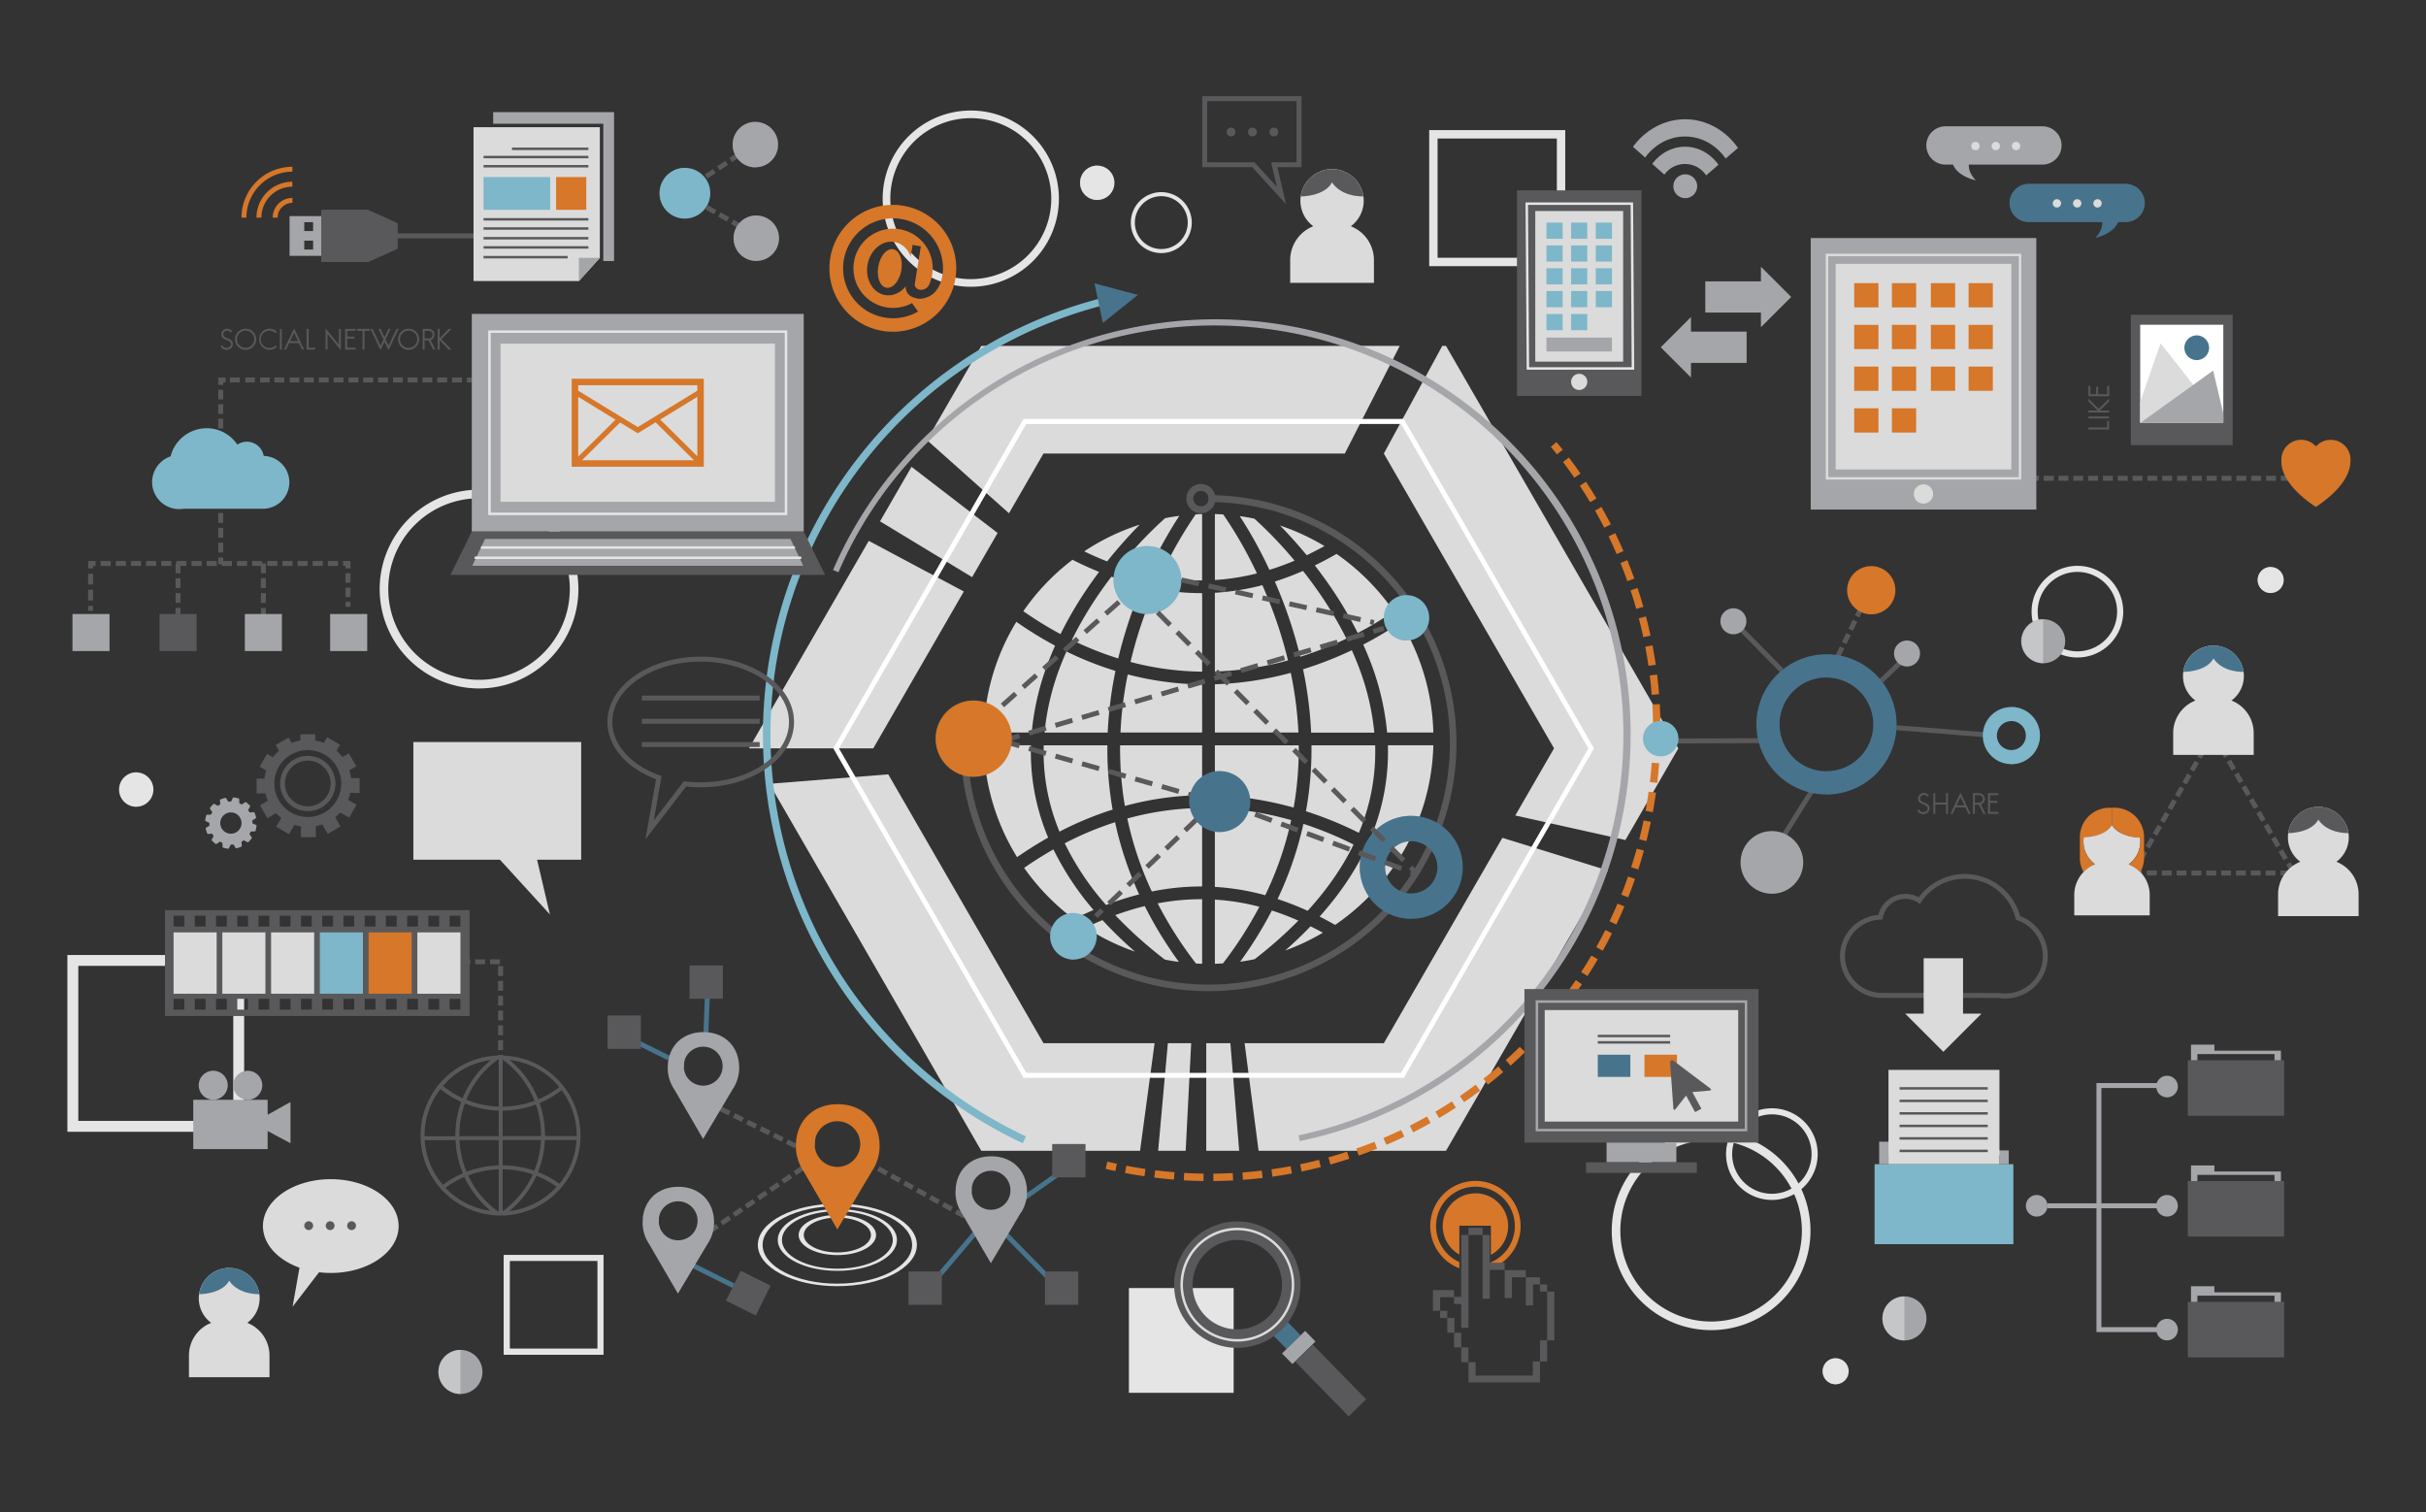 <svg xmlns="http://www.w3.org/2000/svg" viewBox="0 0 1800 1122"><rect x="0" y="0" width="1800" height="1122" fill="#333333" stroke="none"/><defs><style>.cls-1{isolation:isolate;}.cls-2{fill:#59595b;}.cls-3{fill:#47748c;}.cls-4{fill:#a5a6a9;}.cls-5{fill:#e5e5e6;}.cls-6{fill:#d67729;}.cls-7{fill:#dbdbdb;}.cls-8{fill:#7db7c9;}.cls-11,.cls-9{mix-blend-mode:multiply;}.cls-9{opacity:0.5;}.cls-10{fill:#fff;}</style></defs><g class="cls-1"><g id="Objects"><path class="cls-2" d="M373.23,784.14h-3.66v-1.41h3.66Zm0-5.07h-3.66v-7.32h3.66Zm0-11h-3.66v-7.32h3.66Zm0-11h-3.66v-7.32h3.66Zm0-11h-3.66v-7.32h3.66Zm0-11h-3.66v-7.32h3.66Zm0-11h-3.66v-7.33h3.66Zm-2.32-8.67h-7.32v-3.66h7.32Zm-11,0h-7.32v-3.66h7.32Zm-11,0h-7.32v-3.66H349Z"/><path class="cls-2" d="M1718.39,356.7h-4.09V353h4.09Zm-7.75,0h-7.33V353h7.33Zm-11,0h-7.32V353h7.32Zm-11,0h-7.32V353h7.32Zm-11,0h-7.32V353h7.32Zm-11,0h-7.32V353h7.32Zm-11,0h-7.32V353h7.32Zm-11,0h-7.32V353h7.32Zm-11,0h-7.33V353h7.33Zm-11,0h-7.32V353h7.32Zm-11,0h-7.32V353h7.32Zm-11,0h-7.32V353h7.32Zm-11,0h-7.32V353h7.32Zm-11,0h-7.32V353h7.32Zm-11,0h-7.32V353h7.32Zm-11,0h-7.32V353h7.32Zm-11,0h-7.32V353h7.32Zm-11,0h-7.32V353h7.32Zm-11,0h-7.32V353H1524Zm-11,0h-7.32V353H1513Z"/><rect class="cls-3" x="520.69" y="918.87" width="3.66" height="48.3" transform="translate(-554.56 990.12) rotate(-63.51)"/><rect class="cls-3" x="758.5" y="901.01" width="3.66" height="58.14" transform="translate(-433.76 798.56) rotate(-44.45)"/><rect class="cls-3" x="682.3" y="926.23" width="59.72" height="3.66" transform="translate(-456.26 870.81) rotate(-49.69)"/><rect class="cls-3" x="507.77" y="749.22" width="29.42" height="3.66" transform="matrix(0.04, -1, 1, 0.04, -247.65, 1244.99)"/><rect class="cls-3" x="476.74" y="756.49" width="3.66" height="39.46" transform="translate(-429.46 860.02) rotate(-63.62)"/><rect class="cls-3" x="754.07" y="875.92" width="42.89" height="3.66" transform="translate(-364.25 607.93) rotate(-35.22)"/><path class="cls-2" d="M724.47,909.33l-6.41-3.54,1.77-3.2,6.41,3.54ZM714.86,904l-6.41-3.55,1.78-3.2,6.4,3.54Zm-9.61-5.32-6.41-3.54,1.78-3.2,6.4,3.54Zm-9.61-5.31-6.41-3.54,1.78-3.21,6.4,3.55ZM686,888.07l-6.41-3.54,1.78-3.2,6.4,3.54Zm-9.61-5.31L670,879.22l1.78-3.21,6.4,3.55Zm-9.61-5.32-6.41-3.54,1.78-3.2,6.4,3.54Zm-9.61-5.31-6.4-3.54,1.77-3.21,6.4,3.55Zm-9.61-5.32-6.4-3.54,1.77-3.2,6.4,3.54Z"/><path class="cls-2" d="M518.27,921.38l-2.06-3,6-4.12,2.06,3Zm9.07-6.19-2.06-3,6.05-4.13,2.06,3Zm9.08-6.18-2.06-3,6-4.12,2.06,3Zm9.07-6.19-2.06-3,6.05-4.13,2.06,3Zm9.08-6.18-2.07-3,6-4.12,2.07,3Zm9.07-6.19-2.06-3,6-4.13,2.06,3Zm9.07-6.18-2.06-3,6.05-4.12,2.06,3Zm9.08-6.19-2.06-3,6-4.13,2.06,3Zm9.07-6.18-2.06-3,6.05-4.12,2.06,3Z"/><path class="cls-2" d="M589.7,851.94l-6.56-3.25,1.62-3.28,6.56,3.25Zm-9.84-4.88-6.56-3.25,1.63-3.28,6.55,3.25ZM570,842.18l-6.56-3.25,1.63-3.28,6.56,3.25Zm-9.84-4.88-6.56-3.25,1.63-3.28,6.56,3.26Zm-9.84-4.87-6.56-3.25,1.63-3.28,6.56,3.25Zm-9.84-4.88-6.56-3.25,1.63-3.28,6.56,3.25Zm-9.84-4.88-3.62-1.8,1.63-3.28,3.62,1.8Z"/><rect class="cls-2" x="1309" y="598.26" width="54.2" height="3.66" transform="translate(116.55 1411.24) rotate(-57.82)"/><rect class="cls-2" x="1392.35" y="494.66" width="24.55" height="3.66" transform="translate(47.01 1109.98) rotate(-43.78)"/><path class="cls-2" d="M1362.72,492.83l-3.3-1.6.88-1.81,3.3,1.6Zm2.48-5.1-3.3-1.6,3.2-6.59,3.29,1.6Zm4.79-9.88-3.29-1.6,3.2-6.59,3.29,1.6Zm4.8-9.88-3.29-1.6,3.19-6.59,3.3,1.6Zm4.8-9.88-3.3-1.6,3.2-6.58,3.29,1.59Z"/><rect class="cls-2" x="1300.47" y="449.36" width="3.66" height="56.12" transform="translate(39.39 1051) rotate(-44.56)"/><rect class="cls-2" x="1241.96" y="547.79" width="72.71" height="3.66" transform="translate(-1.81 4.23) rotate(-0.19)"/><rect class="cls-2" x="1441.96" y="505.73" width="3.66" height="74.09" transform="translate(787.78 1938.76) rotate(-85.43)"/><path class="cls-2" d="M515.75,138.55l-2-3.05,6.09-4.06,2,3.05Zm9.14-6.09-2-3,6.09-4.06,2,3Zm9.14-6.08-2-3,6.09-4.06,2,3Zm9.14-6.09-2-3.05,6.09-4.06,2,3Zm9.14-6.09-2-3,.73-.48,2,3Z"/><path class="cls-2" d="M554.44,173,552,171.64l1.82-3.18,2.44,1.39Zm-5.63-3.2-6.36-3.63,1.81-3.18,6.36,3.63Zm-9.54-5.44-6.36-3.62,1.81-3.18,6.36,3.62ZM529.73,159l-6.36-3.63,1.81-3.18,6.36,3.63Zm-9.54-5.44-6.36-3.62,1.81-3.18,6.36,3.62Z"/><rect class="cls-2" x="161.93" y="332.19" width="3.66" height="3.66"/><path class="cls-2" d="M165.59,328.6h-3.66v-7.17h3.66Zm0-10.76h-3.66v-7.18h3.66Zm0-10.77h-3.66v-7.18h3.66Zm0-10.76h-3.66v-7.18h3.66Z"/><polygon class="cls-2" points="165.59 285.54 161.93 285.54 161.93 280.05 167.42 280.05 167.42 283.71 165.59 283.71 165.59 285.54"/><path class="cls-2" d="M342.74,283.71h-7.31v-3.66h7.31Zm-11,0h-7.3v-3.66h7.3Zm-11,0h-7.3v-3.66h7.3Zm-10.95,0h-7.31v-3.66h7.31Zm-11,0H291.6v-3.66h7.31Zm-11,0h-7.3v-3.66H288Zm-11,0h-7.3v-3.66H277Zm-10.95,0h-7.31v-3.66H266Zm-11,0h-7.31v-3.66h7.31Zm-11,0h-7.3v-3.66h7.3Zm-11,0h-7.3v-3.66h7.3Zm-10.95,0H214.9v-3.66h7.31Zm-11,0h-7.31v-3.66h7.31Zm-11,0H193v-3.66h7.3Zm-11,0H182v-3.66h7.3Zm-11,0h-7.31v-3.66h7.31Z"/><rect class="cls-2" x="346.39" y="280.05" width="3.66" height="3.66"/><rect class="cls-2" x="65.41" y="449.49" width="3.66" height="3.66"/><path class="cls-2" d="M69.07,445.52H65.41v-7.95h3.66Zm0-11.92H65.41v-7.94h3.66Z"/><polygon class="cls-2" points="69.07 421.69 65.41 421.69 65.41 416.2 70.9 416.2 70.9 419.86 69.07 419.86 69.07 421.69"/><path class="cls-2" d="M250.78,419.86h-7.5V416.2h7.5Zm-11.25,0H232V416.2h7.49Zm-11.24,0H220.8V416.2h7.49Zm-11.24,0h-7.5V416.2h7.5Zm-11.24,0h-7.5V416.2h7.5Zm-11.25,0h-7.49V416.2h7.49Zm-11.24,0h-7.49V416.2h7.49Zm-11.24,0h-7.5V416.2h7.5Zm-11.24,0h-7.5V416.2h7.5Zm-11.25,0H142.1V416.2h7.49Zm-11.24,0h-7.49V416.2h7.49Zm-11.24,0h-7.5V416.2h7.5Zm-11.24,0h-7.5V416.2h7.5Zm-11.25,0H97.13V416.2h7.49Zm-11.24,0H85.89V416.2h7.49Zm-11.24,0h-7.5V416.2h7.5Z"/><polygon class="cls-2" points="260.01 421.69 256.35 421.69 256.35 419.86 254.52 419.86 254.52 416.2 260.01 416.2 260.01 421.69"/><path class="cls-2" d="M260,443h-3.66v-7.1H260Zm0-10.65h-3.66v-7.1H260Z"/><rect class="cls-2" x="256.35" y="446.54" width="3.66" height="3.66"/><path class="cls-2" d="M133.94,456h-3.66v-5h3.66Zm0-8.71h-3.66V440h3.66Zm0-11h-3.66V429h3.66Zm0-11h-3.66V418h3.66Z"/><path class="cls-2" d="M197.24,456h-3.66v-5h3.66Zm0-8.71h-3.66V440h3.66Zm0-11h-3.66V429h3.66Zm0-11h-3.66V418h3.66Z"/><path class="cls-2" d="M165.59,418.6h-3.66v-5h3.66Zm0-8.7h-3.66v-7.32h3.66Zm0-11h-3.66v-7.33h3.66Zm0-11h-3.66v-7.32h3.66Z"/><rect class="cls-4" x="1519.14" y="892.75" width="83.71" height="3.66"/><polygon class="cls-4" points="1602.86 988.27 1555.5 988.27 1555.5 803.53 1602.86 803.53 1602.86 807.2 1559.16 807.2 1559.16 984.61 1602.86 984.61 1602.86 988.27"/><path class="cls-2" d="M1699.28,649.52H1692v-3.66h6.87l-2.54-4.41,3.17-1.83,3.66,6.34-3.17,1.83-.67-1.16Zm-11,0H1681v-3.66h7.32Zm-11,0H1670v-3.66h7.33Zm-11,0H1659v-3.66h7.32Zm-11,0H1648v-3.66h7.32Zm-11,0h-7.32v-3.66h7.32Zm-11,0h-7.32v-3.66h7.32Zm-11,0h-7.32v-3.66h7.32Zm-11,0h-7.32v-3.66h7.32Zm-11,0h-7.32v-3.66h7.32Zm-11,0h-6.89l-1.59-2.75,3.66-6.34,3.17,1.84-2.07,3.59h3.72Zm.18-10.42-3.17-1.84,3.66-6.34,3.17,1.83Zm104.82-.82-3.66-6.34,3.17-1.83,3.66,6.34Zm-99.32-8.7-3.17-1.83,3.66-6.34,3.17,1.83Zm93.83-.81-3.66-6.34,3.17-1.83,3.66,6.34Zm-88.34-8.7-3.17-1.83,3.66-6.34,3.17,1.83Zm82.85-.81-3.66-6.34,3.17-1.83,3.66,6.34Zm-77.36-8.7-3.17-1.83,3.66-6.34,3.17,1.83Zm71.87-.81-3.66-6.34,3.17-1.83,3.66,6.34Zm-66.38-8.7-3.17-1.83,3.66-6.34,3.17,1.83Zm60.89-.81-3.66-6.34,3.17-1.83,3.66,6.34Zm-55.4-8.7-3.17-1.83,3.66-6.34,3.17,1.83Zm49.9-.81-3.66-6.34,3.17-1.83,3.66,6.34Zm-44.41-8.7-3.17-1.83,3.66-6.34,3.17,1.83Zm38.92-.81-3.66-6.34,3.17-1.83,3.66,6.34Zm-33.43-8.7-3.17-1.83,3.66-6.34,3.17,1.83Zm27.94-.81-3.66-6.34,3.17-1.83,3.66,6.34Zm-22.45-8.7-3.17-1.83,3.66-6.34,3.17,1.83Zm17-.81-3.66-6.34L1650,554l3.66,6.34Zm-11.47-8.7-3.17-1.83,3.66-6.34,1.86,1.08,0-.06,3.17-1.83,3.66,6.34-3.17,1.83-2.75-4.77Z"/><polygon class="cls-2" points="295.08 165.59 273.25 155.75 273.25 155.57 238.33 155.57 238.33 194.38 273.25 194.38 295.08 184.54 295.08 165.59"/><path class="cls-4" d="M214.86,160.33v29.48h23.47V160.33Zm17.46,24.78h-6.57v-6.57h6.57Zm-6.57-20.27h6.57v6.57h-6.57Z"/><rect class="cls-2" x="293.92" y="173.14" width="58.3" height="3.66"/><path class="cls-5" d="M915.32,1033.33H837.61V955.62h77.71Z"/><path class="cls-5" d="M1161.35,197.45H1060.42V96.52h100.93Zm-94.71-6.22h88.49V102.75h-88.49Z"/><path class="cls-5" d="M1269.58,839.37a73.73,73.73,0,1,0,73.73,73.73A73.73,73.73,0,0,0,1269.58,839.37Zm0,141.07a67.34,67.34,0,1,1,67.34-67.34A67.34,67.34,0,0,1,1269.58,980.44Z"/><path class="cls-5" d="M720.29,82a65.38,65.38,0,1,0,65.38,65.38A65.38,65.38,0,0,0,720.29,82Zm0,125.09A59.71,59.71,0,1,1,780,147.37,59.71,59.71,0,0,1,720.29,207.08Z"/><path class="cls-5" d="M1314.66,822.24a34,34,0,1,0,34,34A34,34,0,0,0,1314.66,822.24Zm0,63.42a29.46,29.46,0,1,1,29.46-29.46A29.46,29.46,0,0,1,1314.66,885.66Z"/><path class="cls-5" d="M1541.36,419.8a34,34,0,1,0,34,34A34,34,0,0,0,1541.36,419.8Zm0,63.43a29.46,29.46,0,1,1,29.45-29.46A29.46,29.46,0,0,1,1541.36,483.23Z"/><path class="cls-5" d="M355.44,363.3A73.73,73.73,0,1,0,429.16,437,73.73,73.73,0,0,0,355.44,363.3Zm0,141.06A67.34,67.34,0,1,1,422.77,437,67.34,67.34,0,0,1,355.44,504.36Z"/><path class="cls-6" d="M1744,341a14.7,14.7,0,0,0-25.65-9.8,14.69,14.69,0,0,0-25.64,9.8c0,.26,0,.51,0,.77-.28,5.61,2.11,18.73,25.57,34.35h0c22.46-14.95,25.62-27.61,25.6-33.58C1744,342,1744,341.51,1744,341Z"/><path class="cls-5" d="M181.14,839.67H50V708.53H181.14ZM58.08,831.58h115v-115h-115Z"/><path class="cls-2" d="M1487.84,740.76a32.16,32.16,0,0,1-5.06-.41h-87.4a3.15,3.15,0,0,1-.44,0,31.08,31.08,0,0,1-29.74-30.82,30.88,30.88,0,0,1,28.47-30.75,20.62,20.62,0,0,1,29.93-13.06,42.58,42.58,0,0,1,75.27,13.93,31.57,31.57,0,0,1-11,61.14Zm-4.91-4.07h.16l.14,0a27.86,27.86,0,0,0,32.51-27.51,28.27,28.27,0,0,0-19-26.45l-1-.32-.24-1a38.85,38.85,0,0,0-69.93-12.3l-1,1.52-1.52-1A17,17,0,0,0,1397,680.81l-.25,1.48-1.49,0a27.21,27.21,0,0,0-26.37,27.17,27.4,27.4,0,0,0,26.3,27.17l.24,0Z"/><rect class="cls-2" x="1125.52" y="141.23" width="92.38" height="152.51"/><rect class="cls-7" x="1139.11" y="156.54" width="65.21" height="111.75"/><path class="cls-7" d="M1165.71,283.32a6,6,0,1,1,6,6A6,6,0,0,1,1165.71,283.32Z"/><rect class="cls-8" x="1147.42" y="165.16" width="12" height="12"/><rect class="cls-8" x="1165.71" y="165.16" width="12" height="12"/><rect class="cls-8" x="1184" y="165.16" width="12" height="12"/><rect class="cls-8" x="1147.42" y="182.08" width="12" height="12"/><rect class="cls-8" x="1165.71" y="182.08" width="12" height="12"/><rect class="cls-8" x="1184" y="182.08" width="12" height="12"/><rect class="cls-8" x="1147.42" y="199" width="12" height="12"/><rect class="cls-8" x="1165.71" y="199" width="12" height="12"/><rect class="cls-8" x="1184" y="199" width="12" height="12"/><rect class="cls-8" x="1147.42" y="215.92" width="12" height="12"/><rect class="cls-8" x="1165.71" y="215.92" width="12" height="12"/><rect class="cls-8" x="1147.42" y="232.98" width="12" height="12"/><rect class="cls-8" x="1165.71" y="232.98" width="12" height="12"/><rect class="cls-8" x="1184" y="215.92" width="12" height="12"/><rect class="cls-4" x="1147.42" y="250.45" width="48.58" height="10.31"/><path class="cls-5" d="M1212.53,274.26h-79.79l-.85-124.08h79.79Zm-78-1.83h76.13L1209.86,152h-76.13Z"/><path class="cls-4" d="M1241.57,138.16a8.83,8.83,0,1,0,8.83-8.82A8.83,8.83,0,0,0,1241.57,138.16Z"/><path class="cls-4" d="M1225.9,121.57l9,8a18.78,18.78,0,0,1,31,.55l9.14-7.9c-5.78-8.13-14.77-13.38-24.86-13.38C1240.46,108.88,1231.69,113.83,1225.9,121.57Z"/><path class="cls-4" d="M1211.61,108.88l9,8c7-9.52,17.66-15.62,29.63-15.62,12.27,0,23.2,6.43,30.15,16.37l9.14-7.91c-9.09-12.91-23.32-21.25-39.29-21.25C1234.66,88.5,1220.71,96.47,1211.61,108.88Z"/><polygon class="cls-7" points="1456.49 752.02 1456.49 710.93 1427.28 710.93 1427.28 752.02 1413.57 752.02 1441.88 780.33 1470.19 752.02 1456.49 752.02"/><path class="cls-5" d="M861.64,142.55a22.61,22.61,0,1,0,22.61,22.61A22.61,22.61,0,0,0,861.64,142.55Zm0,42.22a19.61,19.61,0,1,1,19.61-19.61A19.61,19.61,0,0,1,861.64,184.77Z"/><circle class="cls-5" cx="101.07" cy="585.75" r="12.75" transform="translate(-493.3 591.69) rotate(-80.78)"/><g class="cls-9"><path class="cls-5" d="M101.07,598.5a12.76,12.76,0,0,1,0-25.51Z"/></g><circle class="cls-5" cx="814.07" cy="135.6" r="12.75" transform="translate(621.1 938.01) rotate(-85.93)"/><g class="cls-9"><path class="cls-5" d="M814.07,148.35a12.75,12.75,0,1,1,0-25.5Z"/></g><path class="cls-2" d="M373.69,783.1l-.21-.16-.11.15c-.65,0-1.29-.05-1.94-.05-.86,0-1.72,0-2.57.07l-.12-.17-.23.18a59.37,59.37,0,0,0,0,118.6l.23.17.12-.17c.85,0,1.71.07,2.57.07.65,0,1.29,0,1.94,0l.11.15.21-.16a59.36,59.36,0,0,0,0-118.63Zm-9.53,3.36a71.63,71.63,0,0,0-20.91,28.27,69.64,69.64,0,0,1-14.61-9.05A56.39,56.39,0,0,1,364.16,786.46ZM315,842.41A56.15,56.15,0,0,1,326.78,808a72,72,0,0,0,15.4,9.53,73.2,73.2,0,0,0-4.33,24.93c0,.18,0,.34,0,.52H315C315,842.76,315,842.59,315,842.41Zm.11,3.47H338a72.72,72.72,0,0,0,5.44,24.59,70.71,70.71,0,0,0-14.83,8.59A56.17,56.17,0,0,1,315.11,845.88Zm15.42,35.36a68.24,68.24,0,0,1,14-8.09,71.79,71.79,0,0,0,19.59,25.21A56.36,56.36,0,0,1,330.53,881.24ZM370,898.81h-.44a69.3,69.3,0,0,1-22.21-26.75A70.53,70.53,0,0,1,370,867.54Zm0-34.21a73.72,73.72,0,0,0-23.84,4.76,69.66,69.66,0,0,1-5.23-23.5H370Zm0-21.69-29.16,0c0-.18,0-.35,0-.52a70.11,70.11,0,0,1,4.1-23.75A72.53,72.53,0,0,0,370,824ZM370,821a69.8,69.8,0,0,1-24-5.13A68.91,68.91,0,0,1,369.52,786H370Zm2.94-34.86a69,69,0,0,1,23.7,30.53,69.54,69.54,0,0,1-23.7,4.36Zm0,37.84a72.51,72.51,0,0,0,24.71-4.56,70.43,70.43,0,0,1,3.82,22.95c0,.16,0,.32,0,.48l-28.52,0Zm0,21.83,28.43,0a69.76,69.76,0,0,1-4.92,22.77,73.55,73.55,0,0,0-23.51-4Zm0,52.8V867.5a70.68,70.68,0,0,1,22.37,3.81A69.25,69.25,0,0,1,372.9,898.65Zm5.05-.19A71.77,71.77,0,0,0,398,872.33a68.37,68.37,0,0,1,15,8.16A56.35,56.35,0,0,1,378,898.46Zm37-20.19a71.28,71.28,0,0,0-15.81-8.65,72.62,72.62,0,0,0,5.1-23.79h23.48A56.28,56.28,0,0,1,415,878.27Zm12.88-35.86c0,.16,0,.31,0,.47H404.36c0-.16,0-.32,0-.48a73.35,73.35,0,0,0-4-24,72.37,72.37,0,0,0,16.38-9.57A56.09,56.09,0,0,1,427.86,842.41Zm-28.52-26.79A71.67,71.67,0,0,0,378,786.37a56.42,56.42,0,0,1,37,20.12A69.45,69.45,0,0,1,399.34,815.62Z"/><polygon class="cls-4" points="198.58 827.04 198.58 815.94 143.39 815.94 143.39 852.54 198.58 852.54 198.58 839.1 215.54 848.18 215.54 817.58 198.58 827.04"/><circle class="cls-4" cx="158.14" cy="805.16" r="10.78" transform="translate(-39.91 8.88) rotate(-2.86)"/><circle class="cls-4" cx="183.83" cy="805.16" r="10.78" transform="translate(-637.76 889.23) rotate(-82.98)"/><polygon class="cls-7" points="1026.76 336.5 1153.03 555.21 1124.27 605.02 1206 623.21 1245.26 555.21 1072.87 256.63 1070.1 256.63 1026.76 336.5 1026.76 336.5"/><polygon class="cls-7" points="774.2 336.5 997.79 336.5 1038.54 256.63 728.09 256.63 687.74 326.52 748.63 380.79 774.2 336.5"/><polygon class="cls-7" points="1026.76 773.93 923.44 773.93 933.83 853.8 1072.87 853.8 1192.94 645.83 1114.71 621.59 1026.76 773.93"/><polygon class="cls-7" points="866.51 773.93 859.31 853.8 879.73 853.8 883.81 773.93 866.51 773.93"/><polygon class="cls-7" points="647.93 555.21 715.12 438.83 644.58 401.27 555.7 555.21 555.7 555.21 647.93 555.21 647.93 555.21"/><polygon class="cls-7" points="894.99 773.93 894.99 853.8 919.43 853.8 912.89 773.93 894.99 773.93"/><polygon class="cls-7" points="774.2 773.93 659.05 574.48 570.89 581.51 728.09 853.8 845.87 853.8 856.66 773.93 774.2 773.93"/><polygon class="cls-7" points="740.18 395.42 676.3 346.33 652.95 386.77 721.26 428.2 740.18 395.42"/><path class="cls-8" d="M758.85,848.15a336,336,0,0,1-118.66-93.07A334.46,334.46,0,0,1,831.76,217.8l1.13,5.37A328.81,328.81,0,0,0,578.81,613.08,331.16,331.16,0,0,0,604,687.4a328.18,328.18,0,0,0,93.78,116.73,331.26,331.26,0,0,0,63.45,39Z"/><polygon class="cls-3" points="818.26 239.6 844.27 218.79 812.07 210.26 818.26 239.6"/><path class="cls-6" d="M827.55,868.79c-2.4-.51-4.82-1-7.21-1.62l1.27-5.34c2.34.55,4.73,1.09,7.08,1.6Z"/><path class="cls-6" d="M900.26,876.22l0-5.49c4.78,0,9.62-.18,14.39-.43l.29,5.48C910,876,905.12,876.18,900.26,876.22Zm-7.32,0c-4.85-.07-9.78-.25-14.64-.53l.32-5.48c4.78.27,9.62.45,14.4.52Zm29.29-.88-.4-5.48c4.77-.35,9.61-.82,14.36-1.38l.65,5.45C932,874.48,927.09,875,922.23,875.32ZM871,875.16c-4.84-.39-9.74-.89-14.57-1.49l.68-5.45c4.75.59,9.57,1.09,14.33,1.47Zm73.13-2.2-.77-5.44c4.74-.67,9.53-1.45,14.24-2.33l1,5.4C953.81,871.48,948.94,872.28,944.12,873Zm-95-.27c-4.8-.71-9.66-1.53-14.44-2.44l1-5.39c4.71.89,9.49,1.7,14.21,2.4Zm116.63-3.53-1.12-5.37c4.68-1,9.41-2.09,14-3.27l1.37,5.32C975.36,867,970.56,868.16,965.79,869.16Zm21.37-5.22-1.48-5.29c4.61-1.29,9.25-2.7,13.8-4.19l1.71,5.22C996.57,861.2,991.85,862.63,987.16,863.94Zm21-6.61-1.82-5.18c4.51-1.59,9.05-3.3,13.49-5.08l2,5.09C1017.33,854,1012.72,855.71,1008.13,857.33Zm20.48-8-2.16-5.05c4.4-1.88,8.82-3.88,13.13-5.95l2.37,4.95C1037.57,845.41,1033.08,847.44,1028.61,849.35Zm19.91-9.29-2.48-4.9c4.27-2.16,8.54-4.45,12.7-6.79l2.7,4.78C1057.2,835.54,1052.86,837.86,1048.52,840.06Zm19.26-10.57-2.8-4.72c4.12-2.44,8.23-5,12.24-7.61l3,4.6C1076.15,824.41,1072,827,1067.78,829.49Zm18.52-11.8-3.1-4.53c4-2.7,7.89-5.52,11.71-8.39l3.29,4.4C1094.32,812.08,1090.31,815,1086.3,817.69Zm17.71-13-3.39-4.32c3.76-2.95,7.51-6,11.13-9.13l3.58,4.17C1111.64,798.59,1107.83,801.71,1104,804.71Zm16.82-14.1-3.67-4.09c3.56-3.19,7.1-6.5,10.51-9.83l3.84,3.92C1128,784,1124.45,787.37,1120.83,790.61Zm15.85-15.17-3.92-3.84c3.34-3.41,6.65-6.94,9.84-10.5l4.08,3.67C1143.44,768.38,1140.08,772,1136.68,775.44Zm14.82-16.16-4.17-3.58c3.11-3.62,6.18-7.36,9.13-11.12l4.32,3.39C1157.78,751.79,1154.66,755.59,1151.5,759.28Zm13.72-17.1-4.39-3.3c2.86-3.82,5.68-7.75,8.37-11.69l4.53,3.1C1171,734.29,1168.13,738.29,1165.22,742.18Zm12.56-18-4.6-3c2.6-4,5.15-8.1,7.58-12.21l4.72,2.79C1183,716,1180.43,720.16,1177.78,724.22Zm11.36-18.76-4.79-2.69c2.33-4.16,4.61-8.44,6.77-12.71l4.9,2.47C1193.83,696.87,1191.51,701.22,1189.14,705.46Zm10.1-19.5-5-2.37c2.06-4.31,4-8.73,5.91-13.13l5.06,2.14C1203.36,677.08,1201.34,681.57,1199.24,686Zm8.8-20.13-5.1-2c1.77-4.44,3.46-9,5-13.49l5.18,1.8C1211.56,656.7,1209.84,661.32,1208,665.83Zm7.46-20.66-5.23-1.69c1.48-4.54,2.87-9.18,4.15-13.79l5.29,1.46C1218.41,635.84,1217,640.56,1215.5,645.17Zm6.09-21.08-5.32-1.35c.45-1.8.9-3.62,1.32-5.41.68-2.87,1.33-5.77,1.92-8.63l5.38,1.12c-.61,2.91-1.27,5.86-2,8.77C1222.5,620.42,1222.05,622.27,1221.59,624.09Zm4.72-21.46-5.4-1c.88-4.7,1.66-9.49,2.33-14.22l5.44.77C1228,593,1227.2,597.85,1226.31,602.63Zm3.32-21.71-5.45-.65c.56-4.76,1-9.58,1.39-14.34l5.48.41C1230.68,571.18,1230.21,576.09,1229.63,580.92Zm1.89-21.89-5.48-.29c.25-4.77.4-9.62.45-14.4l5.49,0C1231.93,549.25,1231.78,554.18,1231.52,559Zm-5-21.9c-.07-4.79-.23-9.63-.51-14.4l5.49-.31c.27,4.85.44,9.77.51,14.64Zm-1-21.59c-.37-4.77-.86-9.59-1.45-14.33l5.45-.68c.6,4.83,1.09,9.73,1.48,14.57Zm-2.41-21.48c-.69-4.73-1.5-9.51-2.4-14.2l5.39-1c.92,4.78,1.74,9.63,2.44,14.45Zm-3.83-21.27c-1-4.67-2.13-9.39-3.33-14l5.31-1.39c1.23,4.7,2.36,9.5,3.38,14.25Zm-5.23-21c-1.31-4.59-2.73-9.22-4.24-13.76l5.21-1.74c1.53,4.62,3,9.33,4.31,14Zm-6.59-20.58c-1.61-4.5-3.34-9-5.14-13.46l5.09-2.07c1.83,4.51,3.59,9.11,5.22,13.69Zm-7.93-20.1c-1.9-4.39-3.92-8.8-6-13.09l4.94-2.4c2.12,4.37,4.18,8.85,6.11,13.31Zm-9.22-19.54c-2.19-4.26-4.49-8.52-6.85-12.67l4.77-2.72c2.4,4.22,4.74,8.56,7,12.88Zm-10.48-18.9c-2.46-4.1-5-8.21-7.66-12.2l4.58-3c2.67,4.06,5.29,8.23,7.79,12.4Zm-11.69-18.17c-2.72-3.94-5.56-7.86-8.44-11.67l4.37-3.32c2.94,3.88,5.82,7.87,8.59,11.87Z"/><path class="cls-6" d="M1155.2,337.1c-1.5-1.89-3-3.79-4.57-5.65l4.23-3.5c1.56,1.89,3.12,3.82,4.64,5.74Z"/><path class="cls-4" d="M964.38,846.59l-.9-4.29A303.67,303.67,0,1,0,838.13,248,303.28,303.28,0,0,0,622.07,424.59l-4-1.75a310.7,310.7,0,0,1,85.89-114.7,306.53,306.53,0,0,1,61.6-39.83,309.7,309.7,0,0,1,71.7-24.58A308.06,308.06,0,1,1,964.38,846.59Z"/><path class="cls-10" d="M1041.58,799.61H759.38l-141.1-244.4,141.1-244.39h282.2l141.11,244.39ZM761.49,796h278l139-240.74-139-240.73h-278l-139,240.73Z"/><path class="cls-2" d="M896.66,735.35a183.85,183.85,0,0,1-184-184h5.12A179,179,0,1,0,896.66,372.48v-5.12a184,184,0,1,1,0,368Z"/><g class="cls-11"><path class="cls-7" d="M887.38,714.84c1.52.09,3,.15,4.56.19V667.12a174.23,174.23,0,0,0-33,3.09A289.66,289.66,0,0,0,887.38,714.84Z"/><path class="cls-7" d="M827.46,678.94a316.88,316.88,0,0,0,36.83,33c3.44.68,6.91,1.23,10.4,1.69a294.58,294.58,0,0,1-25.32-41.4A209.16,209.16,0,0,0,827.46,678.94Z"/><path class="cls-7" d="M836.43,607.26a249.93,249.93,0,0,0,18.19,54.15,184.85,184.85,0,0,1,37.32-3.74V599.42a219.79,219.79,0,0,0-30.24,2.44A217.41,217.41,0,0,0,836.43,607.26Z"/><path class="cls-7" d="M818,682.63q-6.16,2.54-12.36,5.5A165.5,165.5,0,0,0,842.08,706,303.86,303.86,0,0,1,818,682.63Z"/><path class="cls-7" d="M856.93,436.77A328.43,328.43,0,0,0,840,486.19q-.63,2.46-1.2,4.92a215.66,215.66,0,0,0,53.15,7.19V440.05h-.61A184,184,0,0,1,856.93,436.77Z"/><path class="cls-7" d="M860.92,427.89a174.91,174.91,0,0,0,31,2.72V381.38q-2.38.08-4.77.21A312.68,312.68,0,0,0,860.92,427.89Z"/><path class="cls-7" d="M834,594.12c.2,1.27.41,2.55.63,3.82a226.23,226.23,0,0,1,57.3-8v-37H831.08A251.5,251.5,0,0,0,834,594.12Z"/><path class="cls-7" d="M836.75,500.35a280.5,280.5,0,0,0-5.41,43.13h60.6V507.75a225.3,225.3,0,0,1-55.19-7.4Z"/><path class="cls-7" d="M827.63,497.76a247.58,247.58,0,0,1-36.36-14.41c-1.35,3-2.64,6.1-3.83,9.15a186.35,186.35,0,0,0-12.44,51h46.87A289.89,289.89,0,0,1,827.63,497.76Z"/><path class="cls-7" d="M983.49,430.13a289.41,289.41,0,0,1,23.9,39.46,237,237,0,0,0,26.73-16.1,169.22,169.22,0,0,0-42.46-42.55q-8.11,4.67-16.11,8.55C978.17,422.87,980.83,426.41,983.49,430.13Z"/><path class="cls-7" d="M774.36,561.74A153.56,153.56,0,0,0,786.11,617a249.39,249.39,0,0,1,39.4-16.36q-.46-2.62-.87-5.26a262.24,262.24,0,0,1-3-42.42H774.4C774.31,555.88,774.29,558.82,774.36,561.74Z"/><path class="cls-7" d="M851.33,425.92A332.63,332.63,0,0,1,875,382.71q-5.31.69-10.53,1.7A310.84,310.84,0,0,0,830.84,420,204.53,204.53,0,0,0,851.33,425.92Z"/><path class="cls-7" d="M845.2,663.56A259.78,259.78,0,0,1,827.34,610,240.87,240.87,0,0,0,790,625.63a203.76,203.76,0,0,0,30.65,45.77A223.09,223.09,0,0,1,845.2,663.56Z"/><path class="cls-7" d="M824.66,427.83q-3,3.87-5.92,8a279.75,279.75,0,0,0-23.46,38.94,236.24,236.24,0,0,0,34.41,13.72c.39-1.66.8-3.31,1.22-5a341.23,341.23,0,0,1,16.54-48.81A217.6,217.6,0,0,1,824.66,427.83Z"/><path class="cls-7" d="M811.21,430.13q2.13-3,4.26-5.83-9.84-4-19.75-9a169,169,0,0,0-36.46,38.14,275.59,275.59,0,0,0,27.6,17A289.5,289.5,0,0,1,811.21,430.13Z"/><path class="cls-7" d="M778.7,488.87c1.29-3.27,2.68-6.55,4.14-9.84a285.68,285.68,0,0,1-28.75-17.69,165.65,165.65,0,0,0-24.25,82.14H765.5A195.65,195.65,0,0,1,778.7,488.87Z"/><path class="cls-7" d="M845.65,389.23a164.72,164.72,0,0,0-41.2,19.82q8.53,4.13,17,7.47A344,344,0,0,1,845.65,389.23Z"/><path class="cls-7" d="M764.91,561.91q-.1-4.47,0-9h-35.1a165.53,165.53,0,0,0,24.82,83q11.39-7.9,23.07-14.48A163.17,163.17,0,0,1,764.91,561.91Z"/><path class="cls-7" d="M781.62,630.17q-11,6.24-21.75,13.72a169.47,169.47,0,0,0,36.89,38q7.31-3.66,14.59-6.78A211,211,0,0,1,781.62,630.17Z"/><path class="cls-7" d="M904.32,667.63l-2.93-.2V715c2,0,4-.15,6-.27a290.85,290.85,0,0,0,27-42A170.12,170.12,0,0,0,904.32,667.63Z"/><path class="cls-7" d="M953.53,705.21a165.66,165.66,0,0,0,28-13.24q-4.59-2.51-9.15-4.74Q963.64,696.35,953.53,705.21Z"/><path class="cls-7" d="M963.33,683a202.64,202.64,0,0,0-19.66-7.49,296.55,296.55,0,0,1-23.52,38q5.42-.76,10.74-1.87A322.8,322.8,0,0,0,963.33,683Z"/><path class="cls-7" d="M938.76,664.18A251.1,251.1,0,0,0,958,608.45q-3.06-.86-6.19-1.67a232.93,232.93,0,0,0-50.43-7.26V658c1.23.07,2.45.15,3.68.25A179.57,179.57,0,0,1,938.76,664.18Z"/><path class="cls-7" d="M1029.78,561.91a163.29,163.29,0,0,1-13.13,60.37,233,233,0,0,1,22.08,13.62,165.63,165.63,0,0,0,24.76-83h-33.74Q1029.88,557.44,1029.78,561.91Z"/><path class="cls-7" d="M1011.48,478.2q2.41,5.34,4.51,10.67a195.65,195.65,0,0,1,13.2,54.61h34.3a165.57,165.57,0,0,0-24.2-82A240.36,240.36,0,0,1,1011.48,478.2Z"/><path class="cls-7" d="M979.11,680q5.73,2.91,11.51,6.19a169.31,169.31,0,0,0,42.89-42.37A231.2,231.2,0,0,0,1012.68,631Q1000.32,656.29,979.11,680Z"/><path class="cls-7" d="M959.84,599.14c.3-1.67.58-3.34.84-5a251.5,251.5,0,0,0,2.93-41.18H901.39v37.12a242.56,242.56,0,0,1,53.15,7.66C956.33,598.18,958.1,598.66,959.84,599.14Z"/><path class="cls-7" d="M1003,482.4a271.67,271.67,0,0,1-36.19,14.13,291,291,0,0,1,6,47h46.88a186.35,186.35,0,0,0-12.44-51Q1005.28,487.45,1003,482.4Z"/><path class="cls-7" d="M1020.33,561.74c.07-2.92.06-5.86,0-8.8H973.07a261.11,261.11,0,0,1-3,42.42c-.34,2.17-.71,4.35-1.11,6.51a273.29,273.29,0,0,1,39.26,16A153.65,153.65,0,0,0,1020.33,561.74Z"/><path class="cls-7" d="M970.23,675.73q21.71-23.78,34.06-49.17a263.74,263.74,0,0,0-37.21-15.35A260.07,260.07,0,0,1,947.91,667,217.37,217.37,0,0,1,970.23,675.73Z"/><path class="cls-7" d="M976,435.84c-3.08-4.31-6.18-8.41-9.23-12.27a212.2,212.2,0,0,1-20.89,7.88,341.11,341.11,0,0,1,17.95,52.08c.32,1.24.63,2.49.93,3.74a263.34,263.34,0,0,0,34.22-13.47A281.06,281.06,0,0,0,976,435.84Z"/><path class="cls-7" d="M982.71,405.13a165.34,165.34,0,0,0-33-15.26c5.61,5.72,12.47,13.14,19.81,22.05Q976.06,408.79,982.71,405.13Z"/><path class="cls-7" d="M932.6,425.4a311.24,311.24,0,0,0-25-43.73q-3.09-.19-6.19-.29V430.3l2.93-.2A169.63,169.63,0,0,0,932.6,425.4Z"/><path class="cls-7" d="M960.52,415.94a309.67,309.67,0,0,0-29.85-31.17q-5.35-1.09-10.81-1.86a331,331,0,0,1,22,39.86Q951.17,419.89,960.52,415.94Z"/><path class="cls-7" d="M955.63,489.94c-.3-1.25-.61-2.5-.92-3.75a331.3,331.3,0,0,0-18.1-52.06,179.58,179.58,0,0,1-31.54,5.39c-1.23.1-2.45.18-3.68.25v58.44A232.93,232.93,0,0,0,951.82,491Z"/><path class="cls-7" d="M957.7,499.17c-1.05.29-2.1.57-3.16.84a242.56,242.56,0,0,1-53.15,7.66v35.81h62A280.6,280.6,0,0,0,957.7,499.17Z"/></g><circle class="cls-8" cx="851.36" cy="430.3" r="25.22" transform="translate(290.25 1201.74) rotate(-80.78)"/><g class="cls-9"><path class="cls-8" d="M851.36,455.52a25.22,25.22,0,0,1,0-50.44Z"/></g><circle class="cls-8" cx="796.42" cy="694.57" r="17.26" transform="translate(47.14 1439.75) rotate(-85.93)"/><g class="cls-9"><path class="cls-8" d="M796.42,711.83a17.26,17.26,0,1,1,0-34.52Z"/></g><path class="cls-8" d="M1026.75,458.37a16.84,16.84,0,1,1,16.83,16.84A16.83,16.83,0,0,1,1026.75,458.37Z"/><g class="cls-9"><path class="cls-8" d="M1043.58,475.21a16.84,16.84,0,0,1,0-33.68Z"/></g><path class="cls-3" d="M1047.12,605.28a38.19,38.19,0,1,0,38.19,38.19A38.18,38.18,0,0,0,1047.12,605.28Zm0,57.55a19.36,19.36,0,1,1,19.36-19.36A19.35,19.35,0,0,1,1047.12,662.83Z"/><g class="cls-9"><path class="cls-3" d="M1047.12,669a25.55,25.55,0,1,1,0-51.1V605.28a38.19,38.19,0,0,0,0,76.38Z"/></g><path class="cls-2" d="M745,524.73,742.52,522l9.86-8.75,2.43,2.74Zm15.34-13.61-2.43-2.73,9.85-8.75,2.43,2.74Zm15.33-13.6-2.43-2.74,9.86-8.74,2.43,2.73ZM791,483.91l-2.43-2.73,9.86-8.75,2.43,2.74Zm15.34-13.6-2.43-2.74,9.85-8.74,2.43,2.74Zm15.33-13.6L819.19,454l9.86-8.75,2.43,2.74Z"/><path class="cls-2" d="M1051.32,650.56l-5.3-2,.85-2.28-1.52-1.53,2.6-2.58,5.31,5.35Zm-12.16-4.51-12.36-4.58,1.28-3.43,12.35,4.58Zm1-6.45-9.29-9.36,2.6-2.57,9.29,9.35Zm-20.26-.68-12.36-4.58,1.28-3.43,12.35,4.58Zm-19.22-7.13-12.36-4.58,1.28-3.43,12.35,4.58Zm25-6.74-9.29-9.35,2.6-2.58,9.29,9.35Zm-44.26-.39-12.35-4.58,1.27-3.43,12.35,4.58Zm-19.22-7.13L949.93,613l1.27-3.43,12.35,4.58Zm49-7-9.29-9.35,2.6-2.58,9.28,9.35Zm-68.26-.09-12.35-4.59,1.27-3.43L944.34,607Zm-19.22-7.13-.48-.18,1.27-3.43.49.17Zm73-7.33-9.29-9.35,2.6-2.58,9.28,9.35ZM982.44,581.4l-9.29-9.35,2.6-2.58,9.28,9.35ZM968,566.85l-9.29-9.35,2.6-2.58,9.28,9.35ZM953.56,552.3,944.27,543l2.6-2.58,9.28,9.35Zm-14.44-14.55-9.29-9.35,2.6-2.58,9.28,9.35ZM924.67,523.2l-9.28-9.35,2.6-2.58,9.28,9.36Zm-14.44-14.54L901,499.3l2.6-2.58,9.28,9.36Zm-14.44-14.55-9.28-9.36,2.6-2.58,9.28,9.36Zm-14.44-14.55-9.28-9.36,2.6-2.58L884,477ZM866.91,465l-9.28-9.36,2.6-2.57,9.28,9.35Z"/><rect class="cls-2" x="812.08" y="675.7" width="6.59" height="3.66" transform="translate(-242 753.91) rotate(-43.86)"/><path class="cls-2" d="M824.06,671.72l-2.54-2.64,9.09-8.73,2.53,2.64Zm14.13-13.58-2.54-2.64,9.08-8.73,2.54,2.64Zm14.13-13.58-2.54-2.64,9.08-8.73,2.54,2.64ZM866.44,631l-2.53-2.64,9.08-8.72,2.54,2.64Zm14.13-13.57L878,614.77l9.08-8.73,2.53,2.64Z"/><rect class="cls-2" x="892.51" y="598.4" width="6.59" height="3.66" transform="translate(-166.01 788.08) rotate(-43.86)"/><path class="cls-2" d="M885.73,592.25l-4.54-1.3,1-3.52,4.54,1.3Zm-11.57-3.31-12.67-3.63,1-3.52,12.67,3.63Zm-19.71-5.64-12.67-3.62,1-3.52,12.67,3.62Zm-19.71-5.63L822.07,574l1-3.52,12.66,3.63ZM815,572l-12.67-3.62,1-3.52L816,568.51Zm-19.71-5.64-12.67-3.62,1-3.52,12.67,3.62Zm-19.71-5.63-12.67-3.63,1-3.51,12.67,3.62Zm-19.71-5.64-12.67-3.62,1-3.52,12.67,3.62Z"/><path class="cls-3" d="M882.44,594.68a22.61,22.61,0,1,1,22.61,22.61A22.61,22.61,0,0,1,882.44,594.68Z"/><g class="cls-9"><path class="cls-3" d="M905.05,617.29a22.61,22.61,0,1,1,0-45.22Z"/></g><path class="cls-2" d="M1019,463.65l-2.72-.6.79-3.58,2.72.6Zm-9.87-2.18-12.86-2.85.79-3.57,12.86,2.84Zm-20-4.43-12.87-2.84.79-3.57,12.87,2.84Zm-20-4.42-12.87-2.84.79-3.58,12.87,2.85Zm-20-4.42-12.86-2.84.79-3.58,12.86,2.84Zm-20-4.42-12.87-2.85.79-3.57,12.87,2.84Zm-20-4.43-12.86-2.84.79-3.57,12.86,2.84Zm-20-4.42-12.87-2.84.79-3.58,12.87,2.85Z"/><path class="cls-2" d="M744.26,551.49l-1-3.51,12.64-3.73,1,3.51Zm19.65-5.8-1-3.51,12.64-3.73,1,3.51Zm19.66-5.81-1-3.51,12.64-3.73,1,3.51Zm19.66-5.8-1-3.51,12.64-3.73,1,3.51Zm19.66-5.81-1-3.51L834.49,521l1,3.51Zm19.66-5.8-1-3.51,12.63-3.74,1,3.51Zm19.66-5.81-1-3.51,12.63-3.73,1,3.51Zm19.66-5.8-1-3.51,12.63-3.74,1,3.51Zm19.66-5.81-1-3.51,12.64-3.73,1,3.51Zm19.66-5.81-1-3.51L932.79,492l1,3.51Zm19.66-5.8-1-3.51,12.64-3.73,1,3.51Zm19.66-5.81-1-3.51,12.64-3.73,1,3.51Zm19.66-5.8-1-3.51,12.64-3.73,1,3.51ZM999.83,476l-1-3.51,12.64-3.73,1,3.51Zm19.66-5.8-1-3.51,7.78-2.3,1,3.51Z"/><circle class="cls-6" cx="722.52" cy="548.01" r="28.3"/><g class="cls-9"><path class="cls-6" d="M722.52,576.31a28.3,28.3,0,0,1,0-56.6Z"/></g><path class="cls-2" d="M891.08,380.76a10.84,10.84,0,1,1,10.83-10.84A10.85,10.85,0,0,1,891.08,380.76Zm0-16.55a5.71,5.71,0,1,0,5.71,5.71A5.72,5.72,0,0,0,891.08,364.21Z"/><rect class="cls-4" x="350.05" y="232.89" width="246.27" height="161.49"/><rect class="cls-7" x="371.4" y="254.96" width="203.58" height="117.35"/><path class="cls-5" d="M584.1,382.16H362.27v-137H584.1Zm-220-1.83H582.27V246.94H364.1Z"/><polygon class="cls-2" points="612.19 426.51 334.18 426.51 350.05 394.38 596.32 394.38 612.19 426.51"/><polygon class="cls-4" points="595.96 419.77 350.42 419.77 359.88 399.85 586.5 399.85 595.96 419.77"/><rect class="cls-5" x="352.18" y="412.91" width="242.34" height="1.83"/><rect class="cls-5" x="356.89" y="405.3" width="232.93" height="1.83"/><path class="cls-6" d="M424.19,281v65.28h98V281Zm93.2,8.85-44.2,27-44.2-27v-4.06h88.4ZM460.1,313.46l13.09,8,13.26-8.13,28.43,28.13h-83.1Zm29.78-2.2,27.51-16.85v44.07Zm-33.2.11L429,338.77V294.41Z"/><path class="cls-5" d="M621.29,901.35c-15.87,0-28.74,6.68-28.74,14.91s12.87,14.9,28.74,14.9S650,924.49,650,916.26,637.16,901.35,621.29,901.35Zm0,27.83c-13.77,0-24.92-5.79-24.92-12.92s11.15-12.93,24.92-12.93,24.92,5.79,24.92,12.93S635.05,929.18,621.29,929.18Z"/><path class="cls-5" d="M621.29,897c-24.42,0-44.21,10.27-44.21,22.93s19.79,22.92,44.21,22.92,44.2-10.26,44.2-22.92S645.7,897,621.29,897Zm0,44.25c-22.71,0-41.13-9.55-41.13-21.32s18.42-21.33,41.13-21.33,41.12,9.55,41.12,21.33S644,941.24,621.29,941.24Z"/><path class="cls-5" d="M621.29,893c-32.61,0-59,13.7-59,30.61s26.42,30.61,59,30.61,59-13.71,59-30.61S653.89,893,621.29,893Zm0,59.37c-30.63,0-55.46-12.88-55.46-28.76s24.83-28.76,55.46-28.76,55.46,12.87,55.46,28.76S651.92,952.34,621.29,952.34Z"/><rect class="cls-2" x="674.11" y="943.34" width="24.71" height="24.71"/><rect class="cls-2" x="511.62" y="716.29" width="24.71" height="24.71"/><rect class="cls-2" x="450.79" y="753.4" width="24.71" height="24.71"/><rect class="cls-2" x="542.83" y="946.95" width="24.71" height="24.71" transform="translate(-551.03 1028.39) rotate(-63.51)"/><rect class="cls-2" x="775.33" y="943.34" width="24.71" height="24.71"/><rect class="cls-2" x="780.69" y="848.75" width="24.71" height="24.71"/><path class="cls-6" d="M590.51,850.3h0a33.33,33.33,0,0,0,3.65,15.18s.64,1.14,1.06,1.93.69,1.12,1.06,1.67l25,43,.2-.34h0l25.39-42.71c.14-.19.26-.39.39-.59l.69-1.06.49-.9a33.25,33.25,0,0,0,4.19-16.21c0-18.47-12.6-31.07-31.06-31.07-17.31,0-29.46,11.08-30.91,27.68a.34.34,0,0,0,0,.1l-.06.74v0c0,.27,0,.54,0,.82v0C590.52,849.18,590.51,849.74,590.51,850.3Zm14.2-1.51c0-.29,0-.58,0-.86,0-.11,0-.22,0-.33s0-.36,0-.53,0-.3.05-.45,0-.26,0-.39.06-.36.1-.53,0-.2,0-.3.09-.4.14-.6a1.74,1.74,0,0,1,0-.22c0-.22.12-.43.18-.65a.83.83,0,0,0,0-.15l.24-.71,0-.07a16.93,16.93,0,1,1,.63,13.1h0c-.12-.24-.23-.49-.33-.74,0,0,0-.05,0-.07q-.15-.35-.27-.69a.88.88,0,0,1-.05-.15c-.08-.21-.15-.42-.22-.63l-.06-.23c-.06-.19-.11-.38-.16-.57s0-.2-.07-.3l-.12-.52-.06-.36-.09-.47c0-.14,0-.29,0-.44s0-.26-.05-.4,0-.37,0-.56,0-.2,0-.3C604.72,849.38,604.71,849.09,604.71,848.79Z"/><path class="cls-4" d="M708.93,884.38h0a28.58,28.58,0,0,0,3.11,13s.55,1,.91,1.65.59,1,.9,1.42l21.34,36.73.17-.29h0L757,900.39l.33-.5L758,899l.42-.77A28.36,28.36,0,0,0,762,884.38c0-15.76-10.76-26.52-26.51-26.52-14.78,0-25.15,9.46-26.39,23.63v.08c0,.21,0,.42,0,.63h0c0,.24,0,.47,0,.71v0C708.94,883.42,708.93,883.9,708.93,884.38Zm12.12-1.29c0-.25,0-.49,0-.74l0-.28c0-.15,0-.3,0-.45s0-.26,0-.38,0-.23,0-.34,0-.3.08-.45,0-.17.05-.26.07-.34.11-.5,0-.13,0-.19.1-.38.15-.56a.56.56,0,0,0,0-.12c.06-.21.13-.41.2-.62a.08.08,0,0,0,0-.05,14.47,14.47,0,1,1,.55,11.17h0c-.1-.21-.19-.42-.28-.63l0-.07c-.08-.19-.15-.38-.23-.58a.65.65,0,0,0,0-.13l-.18-.54a1.33,1.33,0,0,1-.05-.19c0-.16-.1-.33-.14-.49l-.06-.25c0-.15-.07-.3-.1-.45l-.06-.31c0-.13,0-.26-.07-.39s0-.26-.05-.38,0-.23,0-.34,0-.32,0-.48a2.28,2.28,0,0,0,0-.26C721.05,883.59,721.05,883.34,721.05,883.09Z"/><path class="cls-4" d="M476.78,907h0a28.58,28.58,0,0,0,3.11,13s.55,1,.91,1.65.59,1,.9,1.42L503,959.75l.18-.29h0L524.88,923l.33-.51.59-.9.42-.77A28.36,28.36,0,0,0,529.8,907c0-15.75-10.76-26.51-26.51-26.51-14.78,0-25.15,9.46-26.39,23.62v.09c0,.21,0,.42,0,.63h0c0,.24,0,.47,0,.7v0C476.79,906,476.78,906.52,476.78,907Zm12.11-1.28c0-.25,0-.49,0-.74a2.64,2.64,0,0,0,0-.28c0-.15,0-.3,0-.45s0-.26,0-.38,0-.23,0-.34.05-.3.08-.45,0-.17.05-.26.07-.34.11-.51,0-.12.05-.18.1-.38.15-.56a.5.5,0,0,0,0-.13c.06-.2.13-.4.2-.61a.08.08,0,0,0,0-.05,14.46,14.46,0,1,1,.54,11.17h0c-.1-.21-.19-.42-.28-.63l0-.07c-.08-.19-.15-.39-.23-.58a.65.65,0,0,0,0-.13l-.18-.54-.06-.19-.13-.49-.06-.25c0-.15-.07-.3-.1-.45l-.06-.31c0-.13-.05-.26-.07-.39s0-.26-.05-.38,0-.23,0-.35,0-.32,0-.48a2.29,2.29,0,0,0,0-.25C488.9,906.21,488.89,906,488.89,905.71Z"/><path class="cls-4" d="M495.42,792.26h0a28.9,28.9,0,0,0,.71,6.36,28.28,28.28,0,0,0,2.4,6.6s.55,1,.91,1.65.58,1,.9,1.42L521.67,845l.18-.3h0l21.67-36.44.33-.51.59-.91.42-.76a28.5,28.5,0,0,0,3.58-13.84c0-15.76-10.76-26.51-26.51-26.51-14.78,0-25.15,9.45-26.39,23.62a.28.28,0,0,1,0,.09c0,.2,0,.41,0,.62v0c0,.23,0,.47,0,.7v0C495.43,791.31,495.42,791.78,495.42,792.26ZM507.53,791c0-.25,0-.5,0-.74s0-.19,0-.28,0-.3,0-.45,0-.26.05-.39,0-.22,0-.33.05-.3.08-.45,0-.18,0-.26l.12-.51a1.29,1.29,0,0,0,0-.19l.16-.55a.5.5,0,0,1,0-.13c.06-.2.13-.41.2-.61,0,0,0,0,0-.06a14.45,14.45,0,1,1,.54,11.18h0c-.1-.21-.19-.42-.28-.63l0-.07c-.08-.19-.16-.39-.23-.59,0,0,0-.08,0-.12s-.13-.36-.18-.54l-.06-.2c0-.16-.09-.32-.13-.48a2.44,2.44,0,0,1-.06-.26c0-.14-.07-.29-.1-.44s0-.21-.06-.31,0-.26-.07-.4,0-.25-.05-.38,0-.22,0-.34,0-.32,0-.48a2.11,2.11,0,0,0,0-.25C507.54,791.47,507.53,791.23,507.53,791Z"/><rect class="cls-4" x="1343.48" y="176.6" width="167.39" height="201.44"/><rect class="cls-7" x="1362" y="195.73" width="130.35" height="152.56"/><path class="cls-7" d="M1420,366.5a7.15,7.15,0,1,1,7.15,7.15A7.15,7.15,0,0,1,1420,366.5Z"/><path class="cls-7" d="M1499.71,355.78H1354.65V188.23h145.06ZM1356.48,354h141.4V190.06h-141.4Z"/><rect class="cls-6" x="1375.75" y="210.06" width="17.99" height="17.99"/><rect class="cls-6" x="1403.72" y="210.06" width="17.99" height="17.99"/><rect class="cls-6" x="1432.65" y="210.06" width="17.99" height="17.99"/><rect class="cls-6" x="1460.62" y="210.06" width="17.99" height="17.99"/><rect class="cls-6" x="1375.75" y="241.01" width="17.99" height="17.99"/><rect class="cls-6" x="1403.72" y="241.01" width="17.99" height="17.99"/><rect class="cls-6" x="1432.65" y="241.01" width="17.99" height="17.99"/><rect class="cls-6" x="1460.62" y="241.01" width="17.99" height="17.99"/><rect class="cls-6" x="1375.75" y="271.97" width="17.99" height="17.99"/><rect class="cls-6" x="1403.72" y="271.97" width="17.99" height="17.99"/><rect class="cls-6" x="1432.65" y="271.97" width="17.99" height="17.99"/><rect class="cls-6" x="1460.62" y="271.97" width="17.99" height="17.99"/><rect class="cls-6" x="1375.75" y="302.92" width="17.99" height="17.99"/><rect class="cls-6" x="1403.72" y="302.92" width="17.99" height="17.99"/><rect class="cls-2" x="1131.07" y="733.79" width="173.67" height="113.88"/><rect class="cls-7" x="1146.12" y="749.36" width="143.57" height="82.75"/><rect class="cls-4" x="1192.01" y="847.67" width="51.79" height="14.63"/><rect class="cls-2" x="1176.8" y="862.31" width="82.2" height="7.89"/><path class="cls-4" d="M1296.39,839.33h-157V742.14h157Zm-155.14-1.83h153.31V744H1141.25Z"/><rect class="cls-3" x="1185.5" y="782.5" width="24.16" height="16.47"/><rect class="cls-6" x="1220.11" y="782.5" width="24.16" height="16.47"/><path class="cls-2" d="M1268.84,807.42,1242.1,787.3c-3.1-2.34-2.92,1.24-2.9,1.55v0h0l2.33,33v.08c.06.53.36,2.56,1.76.76l3.13-4h0l4.59-5.89,6.68,12.29,4.66-2.53-6.7-12.33,12.47-1.1h0C1268.67,809.07,1270.63,808.82,1268.84,807.42Z"/><rect class="cls-2" x="1185.5" y="772.43" width="53.69" height="1.83"/><rect class="cls-2" x="1185.5" y="767.7" width="53.69" height="1.83"/><polygon class="cls-4" points="1254.64 269.22 1295.92 269.22 1295.92 246.06 1254.64 246.06 1254.64 235.19 1232.2 257.64 1254.64 280.08 1254.64 269.22"/><polygon class="cls-4" points="1306.54 208.75 1265.26 208.75 1265.26 231.91 1306.54 231.91 1306.54 242.77 1328.99 220.33 1306.54 197.88 1306.54 208.75"/><path class="cls-3" d="M1303.19,537.42a52,52,0,1,0,52-52A52,52,0,0,0,1303.19,537.42Zm17.19,0a34.78,34.78,0,1,1,34.77,34.77A34.77,34.77,0,0,1,1320.38,537.42Z"/><g class="cls-9"><path class="cls-3" d="M1355.15,572.19a34.77,34.77,0,1,0,0-69.54v-17.2a52,52,0,0,1,0,103.94Z"/></g><path class="cls-8" d="M1471.17,545.72a21.19,21.19,0,1,0,21.18-21.18A21.18,21.18,0,0,0,1471.17,545.72Zm10.45,0a10.74,10.74,0,1,1,10.73,10.74A10.72,10.72,0,0,1,1481.62,545.72Z"/><g class="cls-9"><path class="cls-8" d="M1492.35,559.9a14.18,14.18,0,1,0,0-28.35v-7a21.18,21.18,0,1,1,0,42.36Z"/></g><path class="cls-6" d="M1370.51,437.87A17.89,17.89,0,1,0,1388.4,420,17.89,17.89,0,0,0,1370.51,437.87Z"/><path class="cls-4" d="M1291.43,639.81a23.24,23.24,0,1,0,23.23-23.23A23.23,23.23,0,0,0,1291.43,639.81Z"/><path class="cls-4" d="M1276.48,460.94a9.64,9.64,0,1,0,9.64-9.64A9.64,9.64,0,0,0,1276.48,460.94Z"/><path class="cls-4" d="M1405.31,484.84a9.64,9.64,0,1,0,9.64-9.64A9.63,9.63,0,0,0,1405.31,484.84Z"/><path class="cls-8" d="M1219.05,548a13.15,13.15,0,1,0,13.15-13.15A13.14,13.14,0,0,0,1219.05,548Z"/><polygon class="cls-7" points="431.2 550.52 306.71 550.52 306.71 637.82 370.93 637.82 408.03 678.44 398.48 637.82 431.2 637.82 431.2 550.52"/><path class="cls-6" d="M662.72,184.89c-4.7-.84-9.66,4.88-11.07,12.77s1.26,15,6,15.81,9.66-4.88,11.07-12.77S667.43,185.73,662.72,184.89Z"/><path class="cls-6" d="M662.51,152a47.06,47.06,0,1,0,47,47.05A47.06,47.06,0,0,0,662.51,152Zm29.29,66.41c-5.52,3.88-10.39,3.14-10.39,3.14a14.77,14.77,0,0,1-4-1,9.09,9.09,0,0,1-2.15-1.19,7.7,7.7,0,0,1-3.24-5.77l-.1-.07.06-.38c0-.22,0-.44,0-.66-3.89,4.81-9.57,7.43-15.31,6.4-9.09-1.62-14.88-11.74-12.94-22.6s10.87-18.35,20-16.72c5.56,1,9.88,5.17,12,10.76l1.37-8.61,6.12,1.09-4.56,28.41a4.59,4.59,0,0,0,2,3.1c2.47,1.5,6.61.69,8.59-2.76.05-.11.09-.21.14-.31.15-.33.29-.66.43-1a29.4,29.4,0,1,0-13.15,14.65l4.5,6.23a37.05,37.05,0,1,1,18.49-32.38C699.64,211.13,694,216.68,691.8,218.38Z"/><path class="cls-2" d="M348.4,753.78V675.22h-226v78.56ZM333.6,679.4h8v8h-8Zm0,61.63h8v8h-8ZM317.84,679.4h8v8h-8Zm0,61.63h8v8h-8ZM302.09,679.4h8v8h-8Zm0,61.63h8v8h-8ZM286.33,679.4h8v8h-8Zm0,61.63h8v8h-8ZM270.58,679.4h8v8h-8Zm0,61.63h8v8h-8ZM254.82,679.4h8v8h-8Zm0,61.63h8v8h-8ZM239.07,679.4h8v8h-8Zm0,61.63h8v8h-8ZM223.31,679.4h8v8h-8Zm0,61.63h8v8h-8ZM207.56,679.4h8v8h-8Zm0,61.63h8v8h-8ZM191.8,679.4h8v8h-8Zm0,61.63h8v8h-8ZM176.05,679.4h8v8h-8Zm0,61.63h8v8h-8ZM160.29,679.4h8v8h-8Zm0,61.63h8v8h-8ZM144.54,679.4h8v8h-8Zm0,61.63h8v8h-8ZM128.78,679.4h8v8h-8Zm0,61.63h8v8h-8Z"/><rect class="cls-7" x="309.66" y="691.75" width="31.97" height="45.5"/><rect class="cls-6" x="273.49" y="691.75" width="31.97" height="45.5"/><rect class="cls-8" x="237.31" y="691.75" width="31.97" height="45.5"/><rect class="cls-7" x="201.13" y="691.75" width="31.97" height="45.5"/><rect class="cls-7" x="164.96" y="691.75" width="31.97" height="45.5"/><rect class="cls-7" x="128.78" y="691.75" width="31.97" height="45.5"/><rect class="cls-2" x="1580.99" y="233.53" width="75.58" height="96.71"/><rect class="cls-10" x="1587.95" y="240.93" width="61.66" height="72.5"/><polygon class="cls-7" points="1587.95 313.84 1587.95 298.03 1603.1 254.68 1649.61 313.84 1587.95 313.84"/><polygon class="cls-4" points="1587.95 313.84 1642.07 274.92 1649.61 306.79 1649.61 313.84 1587.95 313.84"/><path class="cls-3" d="M1639.05,258a9.16,9.16,0,1,1-9.16-9.16A9.16,9.16,0,0,1,1639.05,258Z"/><path class="cls-2" d="M163.61,256.74l1.32-.57a3.42,3.42,0,0,0,3.12,1.94c1.57,0,3.29-1.12,3.29-2.84,0-3.58-7.08-2.39-7.08-7.15a4.25,4.25,0,0,1,7.93-2.17l-1.33.59a2.83,2.83,0,0,0-2.33-1.26,2.86,2.86,0,0,0-2.83,2.84c0,3.47,7.08,2.33,7.08,7.15,0,2.53-2.37,4.29-4.73,4.29A4.81,4.81,0,0,1,163.61,256.74Z"/><path class="cls-2" d="M174.4,251.69a7.83,7.83,0,1,1,7.83,7.87A7.87,7.87,0,0,1,174.4,251.69Zm1.41,0a6.42,6.42,0,1,0,6.42-6.43A6.46,6.46,0,0,0,175.81,251.69Z"/><path class="cls-2" d="M205.45,257.19a7.73,7.73,0,0,1-5.58,2.37,7.87,7.87,0,0,1,0-15.73,7.71,7.71,0,0,1,5.56,2.35l-1,1a6.44,6.44,0,1,0,0,9.11Z"/><path class="cls-2" d="M209.09,259.36h-1.41V244h1.41Z"/><path class="cls-2" d="M218.4,244l7.26,15.33H224.1l-2.28-4.81h-7.27l-2.26,4.81h-1.58L218,244Zm-3.16,9.09h5.89l-2.94-6.21Z"/><path class="cls-2" d="M229,257.93h4.89v1.43h-6.39V244H229Z"/><path class="cls-2" d="M241.88,244l9.59,11.79V244h1.42v15.33h-.37L243,247.63v11.73h-1.42V244Z"/><path class="cls-2" d="M257.6,245.46v4.29h5.46v1.43H257.6v6.75h6.25v1.43h-7.73V244h7.73v1.43Z"/><path class="cls-2" d="M274.43,245.46h-4v13.9h-1.42v-13.9h-4V244h9.36Z"/><path class="cls-2" d="M288.09,259.36l-2.79-5.87-2.77,5.87h-.41L274.84,244h1.58l5.9,12.44,2.19-4.63-3.7-7.81h1.57l2.92,6.15,2.93-6.15h1.56l-3.7,7.81,2.2,4.63L294.2,244h1.56l-7.27,15.33Z"/><path class="cls-2" d="M295.35,251.69a7.83,7.83,0,1,1,7.83,7.87A7.87,7.87,0,0,1,295.35,251.69Zm1.42,0a6.41,6.41,0,1,0,6.41-6.43A6.45,6.45,0,0,0,296.77,251.69Z"/><path class="cls-2" d="M313.64,259.36V244h4.55a4.26,4.26,0,0,1,4.23,4.27,4.31,4.31,0,0,1-2.93,4l3.47,7h-1.59L318,252.55h-3v6.81Zm1.41-8.24h3.14a2.83,2.83,0,0,0,0-5.66h-3.14Z"/><path class="cls-2" d="M327.41,251.69l7.59,7.67h-2l-6.8-6.91v6.91h-1.42V244h1.42v6.91L333,244h2Z"/><path class="cls-2" d="M1422.52,601.18l1.31-.58a3.41,3.41,0,0,0,3.12,1.94c1.58,0,3.3-1.12,3.3-2.84,0-3.57-7.08-2.39-7.08-7.15a4.25,4.25,0,0,1,7.93-2.16l-1.34.59a2.82,2.82,0,0,0-2.33-1.27,2.87,2.87,0,0,0-2.83,2.84c0,3.48,7.08,2.33,7.08,7.15A4.57,4.57,0,0,1,1427,604,4.82,4.82,0,0,1,1422.52,601.18Z"/><path class="cls-2" d="M1445.3,588.47v15.32h-1.42v-6.95h-8v6.95h-1.42V588.47h1.42v6.94h8v-6.94Z"/><path class="cls-2" d="M1454.8,588.47l7.27,15.32h-1.56l-2.29-4.8H1451l-2.26,4.8h-1.58l7.28-15.32Zm-3.15,9.09h5.89l-2.94-6.21Z"/><path class="cls-2" d="M1463.89,603.79V588.47h4.55a4.26,4.26,0,0,1,1.29,8.31l3.48,7h-1.59l-3.36-6.8h-3v6.8Zm1.41-8.23h3.14a2.83,2.83,0,0,0,0-5.66h-3.14Z"/><path class="cls-2" d="M1476.51,589.9v4.29H1482v1.43h-5.46v6.74h6.25v1.43H1475V588.47h7.73v1.43Z"/><path class="cls-2" d="M1563.42,317.14v-4.89h1.43v6.39h-15.33v-1.5Z"/><path class="cls-2" d="M1564.85,309v1.42h-15.33V309Z"/><path class="cls-2" d="M1557.18,303.35l7.67-7.59v2l-6.91,6.8h6.91V306h-15.33v-1.42h6.91l-6.91-6.8v-2Z"/><path class="cls-2" d="M1551,292.46h4.29V287h1.43v5.46h6.75v-6.25h1.43v7.73h-15.33v-7.73H1551Z"/><circle class="cls-8" cx="508.18" cy="143.34" r="18.81" transform="translate(285.29 622) rotate(-80.78)"/><g class="cls-9"><path class="cls-8" d="M508.18,162.15a18.81,18.81,0,0,1,0-37.62Z"/></g><circle class="cls-4" cx="560.46" cy="107.27" r="16.86" transform="translate(174.56 527.63) rotate(-58.28)"/><g class="cls-9"><path class="cls-4" d="M560.45,124.13a16.86,16.86,0,0,1,0-33.72Z"/></g><path class="cls-4" d="M544.3,176.74a16.86,16.86,0,1,1,16.86,16.86A16.86,16.86,0,0,1,544.3,176.74Z"/><g class="cls-9"><path class="cls-4" d="M561.16,193.6a16.86,16.86,0,0,1,0-33.72Z"/></g><rect class="cls-8" x="1390.86" y="863.72" width="102.99" height="59.34"/><polygon class="cls-4" points="1419.31 853.49 1419.31 847.03 1394.27 847.03 1394.27 853.49 1394.27 855.97 1394.27 863.72 1401.15 863.72 1401.15 857.13 1483.56 857.13 1483.56 863.72 1490.44 863.72 1490.44 853.49 1419.31 853.49"/><rect class="cls-7" x="1401.19" y="793.75" width="82.33" height="69.97"/><rect class="cls-2" x="1409.42" y="806.56" width="65.42" height="1.83"/><rect class="cls-2" x="1409.42" y="815.84" width="65.42" height="1.83"/><rect class="cls-2" x="1409.42" y="825.12" width="65.42" height="1.83"/><rect class="cls-2" x="1409.42" y="834.4" width="65.42" height="1.83"/><rect class="cls-2" x="1409.42" y="843.67" width="65.42" height="1.83"/><rect class="cls-2" x="1409.42" y="852.95" width="65.42" height="1.83"/><path class="cls-2" d="M478.88,622.75l7.9-44.59c-22.29-8.49-36.08-24.68-36.08-42.53,0-13.06,7.29-25.3,20.53-34.45,13-9,30.32-14,48.69-14s35.66,5,48.69,14c13.24,9.15,20.53,21.39,20.53,34.45s-7.29,25.3-20.53,34.45c-13,9-30.32,14-48.69,14a100.07,100.07,0,0,1-10.83-.59Zm41-131.88c-36.15,0-65.56,20.08-65.56,44.76,0,16.65,13.46,31.83,35.11,39.63l1.45.52-5.83,32.89,22.36-29.09,1,.13a96.35,96.35,0,0,0,11.43.68c36.15,0,65.56-20.08,65.56-44.76S556.07,490.87,519.92,490.87Z"/><rect class="cls-2" x="476.2" y="516.08" width="87.44" height="3.66"/><rect class="cls-2" x="476.2" y="533.31" width="87.44" height="3.66"/><rect class="cls-2" x="476.2" y="550.54" width="87.44" height="3.66"/><rect class="cls-4" x="53.77" y="455.53" width="27.5" height="27.5"/><rect class="cls-2" x="118.36" y="455.53" width="27.5" height="27.5"/><rect class="cls-4" x="181.66" y="455.53" width="27.5" height="27.5"/><rect class="cls-4" x="244.95" y="455.53" width="27.5" height="27.5"/><path class="cls-8" d="M112.85,357.61A20.13,20.13,0,0,0,133,377.72a20.86,20.86,0,0,0,3.32-.28h59.21l.19,0a19.62,19.62,0,0,0-.05-39.22,12.69,12.69,0,0,0-19.57-8.36,27.32,27.32,0,0,0-22.83-12.16,27.69,27.69,0,0,0-26.7,20.87A20.25,20.25,0,0,0,112.85,357.61Z"/><rect class="cls-2" x="1623.26" y="786.61" width="71.47" height="41.18"/><polygon class="cls-4" points="1643.01 779.51 1643.01 775.03 1625.63 775.03 1625.63 779.51 1625.63 781.23 1625.63 786.61 1630.4 786.61 1630.4 782.03 1687.59 782.03 1687.59 786.61 1692.37 786.61 1692.37 779.51 1643.01 779.51"/><rect class="cls-2" x="1623.26" y="876.23" width="71.47" height="41.18"/><polygon class="cls-4" points="1643.01 869.13 1643.01 864.64 1625.63 864.64 1625.63 869.13 1625.63 870.85 1625.63 876.23 1630.4 876.23 1630.4 871.65 1687.59 871.65 1687.59 876.23 1692.37 876.23 1692.37 869.13 1643.01 869.13"/><rect class="cls-2" x="1623.26" y="965.85" width="71.47" height="41.18"/><polygon class="cls-4" points="1643.01 958.75 1643.01 954.26 1625.63 954.26 1625.63 958.75 1625.63 960.47 1625.63 965.85 1630.4 965.85 1630.4 961.27 1687.59 961.27 1687.59 965.85 1692.37 965.85 1692.37 958.75 1643.01 958.75"/><path class="cls-4" d="M1519.14,894.58a8,8,0,1,1-8-8A8,8,0,0,1,1519.14,894.58Z"/><path class="cls-4" d="M1615.87,894.58a8,8,0,1,1-8-8A8,8,0,0,1,1615.87,894.58Z"/><path class="cls-4" d="M1615.87,986.44a8,8,0,1,1-8-8A8,8,0,0,1,1615.87,986.44Z"/><path class="cls-4" d="M1615.87,806.11a8,8,0,1,1-8-8A8,8,0,0,1,1615.87,806.11Z"/><path class="cls-7" d="M1655.66,519.74a22.58,22.58,0,1,0-26.75,0,25.91,25.91,0,0,0-16.49,24.14v16.2h59.74v-16.2A25.91,25.91,0,0,0,1655.66,519.74Z"/><path class="cls-3" d="M1642.29,479A22.56,22.56,0,0,0,1620,498.46c.46,0,16.91.07,22.34-10,0,0,5.3,10,22.33,10A22.56,22.56,0,0,0,1642.29,479Z"/><path class="cls-7" d="M1733.51,639.36a22.57,22.57,0,1,0-26.76,0,25.91,25.91,0,0,0-16.49,24.14v16.19H1750V663.5A25.91,25.91,0,0,0,1733.51,639.36Z"/><path class="cls-2" d="M1720.13,598.63a22.56,22.56,0,0,0-22.33,19.45c.45,0,16.9.07,22.33-10.06,0,0,5.31,10,22.33,10.06A22.56,22.56,0,0,0,1720.13,598.63Z"/><path class="cls-6" d="M1543.18,621.16v15.27a21.83,21.83,0,0,0,2.76,10.64,24.34,24.34,0,0,1,8.53-5.67,21,21,0,0,1-8.59-16.95,21.72,21.72,0,0,1,.23-2.93c2.62,0,16-.75,20.75-9.21v-8.94h0v-.63h0v-3.47h-1.77A21.91,21.91,0,0,0,1543.18,621.16Z"/><path class="cls-7" d="M1588,646.91a24.21,24.21,0,0,0-8.57-5.7,21.16,21.16,0,0,0,8.63-17.05,20.34,20.34,0,0,0-.23-2.94c-2.63-.06-16.11-.75-20.86-9.26-4.75,8.51-18.23,9.2-20.86,9.26a20.34,20.34,0,0,0-.23,2.94,21.16,21.16,0,0,0,8.63,17.05,24.41,24.41,0,0,0-15.48,22.66v15.21H1595V663.87A24.22,24.22,0,0,0,1588,646.91Z"/><path class="cls-6" d="M1568.94,599.25h-2.08v3.47h0v.63h0v8.94a1.08,1.08,0,0,0,.11-.18l0,.07a.18.18,0,0,0,0-.07s3.36,5.64,12.3,8.18l.22.06,1,.26c.48.12,1,.22,1.49.31l.72.13c.65.1,1.31.19,2,.26l.42,0c.82.07,1.65.12,2.53.14h.15a21.86,21.86,0,0,1,.23,2.94,21,21,0,0,1-8.59,16.95A24.34,24.34,0,0,1,1588,647l.06.05a21.83,21.83,0,0,0,2.76-10.64V621.16A21.91,21.91,0,0,0,1568.94,599.25Z"/><path class="cls-7" d="M1002.26,167.85a23.48,23.48,0,1,0-27.84,0A27,27,0,0,0,957.27,193v16.85h62.14V193A27,27,0,0,0,1002.26,167.85Z"/><path class="cls-2" d="M988.34,125.49a23.47,23.47,0,0,0-23.23,20.23c.47,0,17.59.06,23.23-10.47,0,0,5.52,10.43,23.23,10.47A23.47,23.47,0,0,0,988.34,125.49Z"/><path class="cls-2" d="M954.2,151.49l-25.05-27.44H892V71.31h73.65v52.74H947.76Zm-58.52-31.1h35.08l16.66,18.24-4.28-18.24H962V75H895.68Z"/><path class="cls-2" d="M916.63,97.94a3.27,3.27,0,1,1-3.26-3.26A3.26,3.26,0,0,1,916.63,97.94Z"/><path class="cls-2" d="M932.54,97.94a3.27,3.27,0,1,1-3.26-3.26A3.26,3.26,0,0,1,932.54,97.94Z"/><path class="cls-2" d="M948.45,97.94a3.27,3.27,0,1,1-3.26-3.26A3.26,3.26,0,0,1,948.45,97.94Z"/><path class="cls-4" d="M325.29,1017.86a16.34,16.34,0,1,1,16.34,16.33A16.34,16.34,0,0,1,325.29,1017.86Z"/><g class="cls-9"><path class="cls-5" d="M341.63,1034.19a16.33,16.33,0,1,1,0-32.66Z"/></g><path class="cls-4" d="M1396.69,978.14A16.33,16.33,0,1,1,1413,994.47,16.33,16.33,0,0,1,1396.69,978.14Z"/><g class="cls-9"><path class="cls-5" d="M1413,994.47a16.33,16.33,0,1,1,0-32.66Z"/></g><path class="cls-5" d="M1352.34,1017.35A9.66,9.66,0,1,1,1362,1027,9.66,9.66,0,0,1,1352.34,1017.35Z"/><g class="cls-9"><path class="cls-5" d="M1362,1027a9.66,9.66,0,0,1,0-19.32Z"/></g><path class="cls-4" d="M1499.6,475.74a16.34,16.34,0,1,1,16.33,16.33A16.34,16.34,0,0,1,1499.6,475.74Z"/><g class="cls-9"><path class="cls-5" d="M1515.93,492.07a16.34,16.34,0,0,1,0-32.67Z"/></g><path class="cls-5" d="M1675.12,430.3a9.66,9.66,0,1,1,9.66,9.66A9.65,9.65,0,0,1,1675.12,430.3Z"/><g class="cls-9"><path class="cls-5" d="M1684.78,440a9.66,9.66,0,0,1,0-19.32Z"/></g><path class="cls-5" d="M447.81,1005.1h-74.1V931h74.1Zm-69.53-4.57h65v-65h-65Z"/><rect class="cls-3" x="945.73" y="979.24" width="14.58" height="19.37" transform="translate(-419.74 947.14) rotate(-44.32)"/><path class="cls-2" d="M951.59,920.35a46.89,46.89,0,1,0-.79,66.31A46.88,46.88,0,0,0,951.59,920.35ZM941.2,976.83a33.15,33.15,0,1,1,.56-46.88A33.15,33.15,0,0,1,941.2,976.83Z"/><rect class="cls-4" x="951.66" y="994.3" width="23.94" height="11.01" transform="translate(-424.32 957.64) rotate(-44.32)"/><rect class="cls-2" x="978.24" y="995.66" width="18.13" height="56.77" transform="translate(-434.52 981.06) rotate(-44.31)"/><path class="cls-7" d="M918.05,995.31a42.21,42.21,0,1,1,30.2-71.7h0a42.2,42.2,0,0,1-30.2,71.7Zm0-82.57a40.37,40.37,0,1,0,28.9,12.15A40.23,40.23,0,0,0,918,912.74Z"/><path class="cls-2" d="M266.82,588.31v-11h-6.36a32.82,32.82,0,0,0-1.27-5.81l5.15-3-5.51-9.56-4.75,2.74a32.58,32.58,0,0,0-4.35-4.67l2.56-4.44L242.74,547l-2.42,4.18a32.91,32.91,0,0,0-6.43-1.81v-4.62h-11v4.62a31.83,31.83,0,0,0-6.49,1.84l-2.3-4-9.56,5.51L207,557a32.11,32.11,0,0,0-4.44,4.81l-4.39-2.53-5.52,9.55,4.87,2.81a31.74,31.74,0,0,0-1.25,6h-5.87v11h6.54a31.69,31.69,0,0,0,1.8,5.4l-5.87,3.39,5.52,9.56,6.43-3.71a32.53,32.53,0,0,0,3.89,3.53l-3.78,6.55,9.55,5.52,4-6.94a31.44,31.44,0,0,0,4.85,1.16v8h11v-8.18a33,33,0,0,0,4.76-1.27l4,7,9.55-5.51-3.95-6.85a33.18,33.18,0,0,0,3.7-3.51l6.63,3.82,5.52-9.55-6.27-3.62a33.07,33.07,0,0,0,1.63-5.23Zm-13.63-7a24.82,24.82,0,1,1-24.82-24.82A24.81,24.81,0,0,1,253.19,581.28Z"/><path class="cls-2" d="M228.37,560.78a20.5,20.5,0,1,0,20.5,20.5A20.5,20.5,0,0,0,228.37,560.78Zm0,37.44a16.95,16.95,0,1,1,16.95-16.94A16.94,16.94,0,0,1,228.37,598.22Z"/><path class="cls-4" d="M189.43,616.77a18.76,18.76,0,0,0,.94-4.5l-3.1-1.5c0-.5,0-1-.06-1.52,0-.18,0-.35-.06-.52l2.92-1.85a18.89,18.89,0,0,0-1.43-4.36l-3.44.25a16.78,16.78,0,0,0-1.12-1.71l1.6-3.06a19.5,19.5,0,0,0-3.42-3.06l-2.86,1.94a15.72,15.72,0,0,0-1.83-.93l-.13-3.44a18.86,18.86,0,0,0-4.5-.94l-1.5,3.1c-.5,0-1,0-1.52.06l-.52.06-1.85-2.92a18.89,18.89,0,0,0-4.36,1.43l.25,3.44a15.32,15.32,0,0,0-1.71,1.13l-3.06-1.61a19.86,19.86,0,0,0-3.06,3.42l1.94,2.86a15.72,15.72,0,0,0-.93,1.83l-3.45.13a19.24,19.24,0,0,0-.93,4.5l3.1,1.5c0,.51,0,1,.06,1.52l.06.53-2.92,1.84a19.38,19.38,0,0,0,1.43,4.36l3.44-.25a16.78,16.78,0,0,0,1.12,1.71l-1.6,3.06a19.5,19.5,0,0,0,3.42,3.06l2.86-1.94a16.42,16.42,0,0,0,1.82.93l.14,3.44a18.76,18.76,0,0,0,4.5.94l1.5-3.1c.5,0,1,0,1.52-.06.18,0,.35,0,.52-.06l1.85,2.92a18.42,18.42,0,0,0,4.36-1.43l-.25-3.44a16.78,16.78,0,0,0,1.71-1.12l3.06,1.6a19.15,19.15,0,0,0,3.06-3.42l-1.94-2.86a16.42,16.42,0,0,0,.93-1.82ZM172,618.5a7.89,7.89,0,1,1,7.18-8.55A7.9,7.9,0,0,1,172,618.5Z"/><path class="cls-6" d="M1094.77,885.35a24.28,24.28,0,0,0-12,45.42V909.34h23.42V931a24.29,24.29,0,0,0-11.47-45.69Z"/><path class="cls-6" d="M1094.77,876.12a33.51,33.51,0,0,0-12,64.82V936.3a29.22,29.22,0,1,1,23.42.22v4.6a33.51,33.51,0,0,0-11.47-65Z"/><rect class="cls-2" x="1089.52" y="910.92" width="10.5" height="5.32"/><polygon class="cls-2" points="1132.1 952.93 1132.1 968.47 1137.42 968.47 1137.42 952.93 1142.6 952.93 1142.6 947.61 1137.42 947.61 1132.1 947.61 1132.1 952.93"/><rect class="cls-2" x="1142.6" y="994.43" width="5.32" height="15.65"/><rect class="cls-2" x="1073.83" y="977.82" width="5.32" height="10.89"/><rect class="cls-2" x="1078.87" y="988.77" width="5.33" height="10.89"/><rect class="cls-2" x="1084.19" y="999.67" width="5.32" height="10.89"/><polygon class="cls-2" points="1089.52 1010.56 1089.52 1020.55 1089.52 1025.64 1094.84 1025.64 1142.6 1025.64 1142.6 1025.15 1142.6 1020.55 1142.6 1010.08 1137.28 1010.08 1137.28 1020.55 1094.84 1020.55 1094.84 1010.56 1089.52 1010.56"/><polygon class="cls-2" points="1100.02 916.25 1100.02 963.58 1105.34 963.58 1105.34 942.14 1116.42 942.14 1116.42 936.82 1105.34 936.82 1105.34 916.25 1100.02 916.25"/><rect class="cls-2" x="1147.92" y="958.25" width="5.33" height="36.18"/><polygon class="cls-2" points="1116.42 947.61 1116.42 963 1121.74 963 1121.74 947.61 1132.1 947.61 1132.1 942.29 1121.74 942.29 1116.42 942.29 1116.42 947.61"/><polygon class="cls-2" points="1089.52 985.11 1089.52 916.25 1084.19 916.25 1084.19 962.14 1078.87 962.14 1078.87 957.1 1068.51 957.1 1063.19 957.1 1063.19 962.43 1063.19 972.5 1068.51 972.5 1068.51 962.43 1078.87 962.43 1078.87 967.46 1084.19 967.46 1084.19 985.11 1089.52 985.11"/><rect class="cls-2" x="1142.6" y="952.93" width="5.32" height="5.32"/><rect class="cls-2" x="1068.51" y="972.5" width="5.32" height="5.32"/><path class="cls-3" d="M1577.19,136.39h-72a14.2,14.2,0,0,0,0,28.4h54.64c.08,3.16-.9,7.35-5.2,11.65,0,0,13.15-2.5,16.92-11.65h5.6a14.2,14.2,0,1,0,0-28.4Z"/><path class="cls-4" d="M1443.42,93.71h72a14.2,14.2,0,0,1,0,28.4h-54.64c-.07,3.16.9,7.35,5.21,11.66,0,0-13.15-2.51-16.92-11.66h-5.61a14.2,14.2,0,0,1,0-28.4Z"/><path class="cls-7" d="M1529.24,150.87a3.09,3.09,0,1,1-3.09-3.09A3.09,3.09,0,0,1,1529.24,150.87Z"/><path class="cls-7" d="M1544.3,150.87a3.09,3.09,0,1,1-3.09-3.09A3.09,3.09,0,0,1,1544.3,150.87Z"/><path class="cls-7" d="M1559.37,150.87a3.09,3.09,0,1,1-3.09-3.09A3.09,3.09,0,0,1,1559.37,150.87Z"/><circle class="cls-7" cx="1465.72" cy="108.35" r="3.09"/><path class="cls-7" d="M1483.88,108.35a3.09,3.09,0,1,1-3.09-3.08A3.09,3.09,0,0,1,1483.88,108.35Z"/><circle class="cls-7" cx="1495.85" cy="108.35" r="3.09"/><polygon class="cls-4" points="365.92 83.19 365.92 91.81 447.62 91.81 447.62 193.66 455.6 193.66 455.6 83.19 365.92 83.19"/><polygon class="cls-7" points="429.52 208.52 351.34 208.52 351.34 94.36 445.07 94.36 445.07 191.3 429.52 208.52"/><polygon class="cls-4" points="445.07 191.3 429.52 191.3 429.52 208.52 445.07 191.3"/><rect class="cls-2" x="379.86" y="109.49" width="56.7" height="1.83"/><rect class="cls-2" x="358.77" y="115.59" width="77.79" height="1.83"/><rect class="cls-2" x="358.77" y="122.41" width="77.79" height="1.83"/><rect class="cls-2" x="358.77" y="161.8" width="77.79" height="1.83"/><rect class="cls-2" x="358.77" y="168.62" width="77.79" height="1.83"/><rect class="cls-2" x="358.77" y="175.82" width="77.79" height="1.83"/><rect class="cls-2" x="358.77" y="182.64" width="77.79" height="1.83"/><rect class="cls-2" x="358.77" y="189.88" width="62.37" height="1.83"/><rect class="cls-8" x="358.77" y="131.35" width="49.44" height="24.33"/><rect class="cls-6" x="412.61" y="131.35" width="22.39" height="24.33"/><path class="cls-6" d="M182.83,161.46h-3.66a37.79,37.79,0,0,1,37.75-37.74v3.66A34.12,34.12,0,0,0,182.83,161.46Z"/><path class="cls-6" d="M193.94,161.46h-3.66a26.67,26.67,0,0,1,26.64-26.63v3.66A23,23,0,0,0,193.94,161.46Z"/><path class="cls-6" d="M206,161.46h-3.66a14.65,14.65,0,0,1,14.63-14.63v3.66A11,11,0,0,0,206,161.46Z"/><path class="cls-7" d="M183.45,981.43a22.57,22.57,0,1,0-26.76,0,25.91,25.91,0,0,0-16.49,24.14v16.19h59.74v-16.19A25.91,25.91,0,0,0,183.45,981.43Z"/><path class="cls-3" d="M170.07,940.7a22.56,22.56,0,0,0-22.33,19.45c.45,0,16.91.06,22.33-10.06,0,0,5.31,10,22.33,10.06A22.54,22.54,0,0,0,170.07,940.7Z"/><path class="cls-7" d="M245.42,874.83c-27.79,0-50.33,15.58-50.33,34.79,0,13.43,11,25.09,27.12,30.89l-5.12,28.93,19.63-25.54a72.87,72.87,0,0,0,8.7.52c27.8,0,50.34-15.58,50.34-34.8S273.22,874.83,245.42,874.83Z"/><path class="cls-2" d="M232.31,909.33a3.27,3.27,0,1,1-3.27-3.27A3.26,3.26,0,0,1,232.31,909.33Z"/><path class="cls-2" d="M248.22,909.33a3.27,3.27,0,1,1-3.27-3.27A3.26,3.26,0,0,1,248.22,909.33Z"/><path class="cls-2" d="M264.13,909.33a3.27,3.27,0,1,1-3.27-3.27A3.26,3.26,0,0,1,264.13,909.33Z"/></g></g></svg>